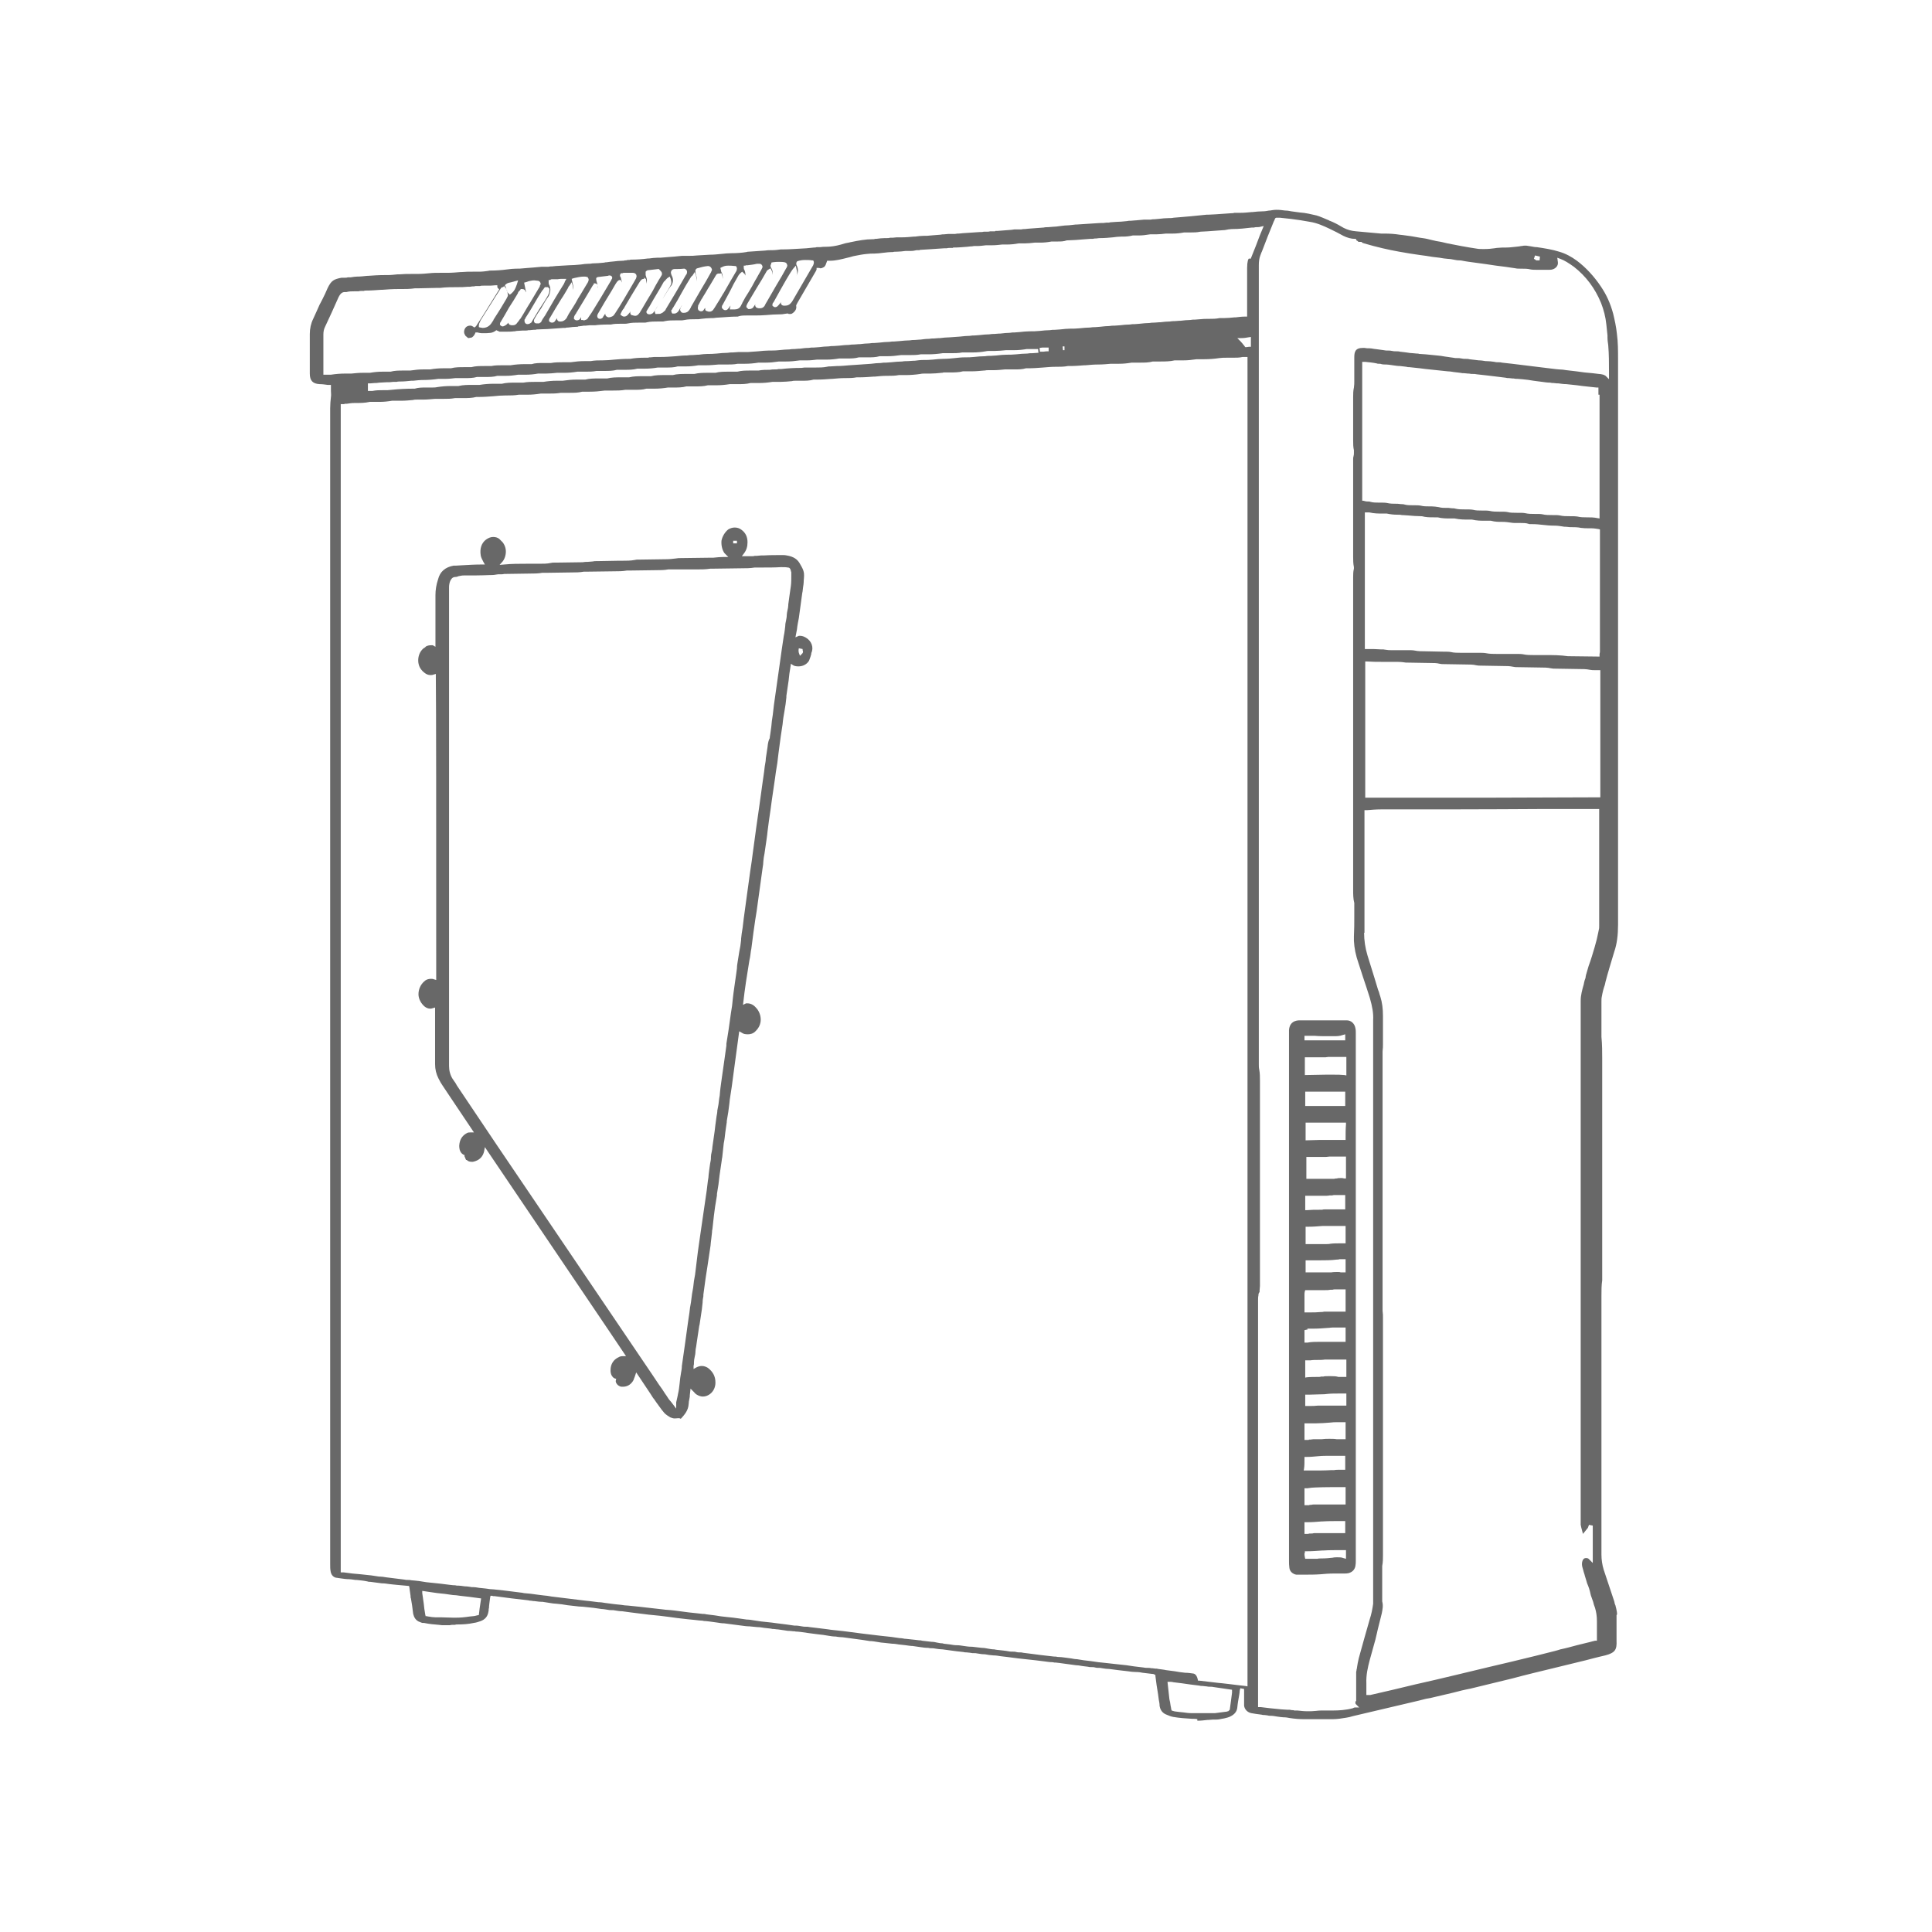 <?xml version="1.0" encoding="UTF-8"?> <!-- Generator: Adobe Illustrator 26.0.3, SVG Export Plug-In . SVG Version: 6.00 Build 0) --> <svg xmlns="http://www.w3.org/2000/svg" xmlns:xlink="http://www.w3.org/1999/xlink" id="Layer_1" x="0px" y="0px" viewBox="0 0 512 512" style="enable-background:new 0 0 512 512;" xml:space="preserve"> <style type="text/css"> .st0{fill:#686868;} </style> <g> <path class="st0" d="M317.3,455.6c-0.4-0.1-0.9-0.1-1.4-0.1c-1.6-0.1-3.3-0.2-5-0.5c-0.6-0.1-1.3-0.4-2-0.7 c-1.1-0.5-1.5-1.5-1.6-2.3c0-0.5-0.1-1-0.2-1.5c-0.1-0.5-0.1-1-0.2-1.5c-0.2-1.1-0.6-3.8-0.7-4.8l0-0.3l-0.2-0.1 c-0.3-0.2-0.5-0.2-0.7-0.2l-2.5-0.3c-0.4-0.1-1.1-0.2-1.8-0.2c-0.7,0-1.5-0.1-2.1-0.2l-2.6-0.3l-2.3-0.3c-0.6,0-1.3-0.1-1.9-0.2 c-0.4-0.1-0.7-0.1-1-0.1c-0.3,0-0.6,0-0.9-0.1c-0.3-0.1-0.7-0.1-1-0.1c-0.3,0-0.6,0-0.9-0.1c-0.6-0.1-1.1-0.1-1.6-0.2 c-0.5-0.1-1.1-0.2-1.6-0.2l-2.2-0.3c-0.8-0.1-1.5-0.2-2.2-0.3c-0.3,0-0.6-0.1-0.9-0.1c-0.3,0-0.5,0-0.8-0.1c-0.7,0-1.4-0.1-2.1-0.2 l-2.4-0.3l-4.6-0.5l-3.1-0.4c-0.6-0.1-1.2-0.1-1.7-0.2c-0.6-0.1-1.2-0.2-1.8-0.2c-0.4,0-1.9-0.2-2.3-0.3c-0.7,0-1.3-0.1-1.9-0.2 c-0.4-0.1-0.7-0.1-1-0.1c-0.3,0-0.6,0-1-0.1c-0.3,0-0.6-0.1-0.9-0.1c-0.3,0-0.6,0-0.9-0.1c-0.6-0.1-1.2-0.1-1.8-0.2 c-0.5-0.1-1-0.1-1.5-0.2l-2.2-0.3c-0.6,0-1.3-0.1-1.9-0.2c-0.4-0.1-0.7-0.1-1-0.1c-0.3,0-0.6,0-0.9-0.1c-0.8,0-1.4-0.1-2.1-0.2 c-0.6-0.1-1.4-0.2-2.1-0.3l-0.2,0c0,0-1.1-0.1-1.6-0.2c-0.6-0.1-1.2-0.1-1.8-0.2c-0.6-0.1-1.2-0.2-1.8-0.2l-1.8-0.2 c-0.4,0-1.9-0.2-2.3-0.3c-0.6-0.1-1.2-0.2-1.8-0.2c-0.6-0.1-1.3-0.2-1.9-0.3c0,0-4.4-0.6-5.2-0.7c-0.4,0-1.5-0.1-1.9-0.2 c-0.7,0-1.3-0.1-1.9-0.2c-1-0.2-2-0.3-2.9-0.4l-2.3-0.3l-2.1-0.3c-0.3,0-0.6-0.1-0.9-0.1c-0.3,0-0.6,0-0.9-0.1l-0.3,0 c-0.3,0-0.6-0.1-1-0.1c-0.3,0-0.6,0-1-0.1l-2.1-0.3l-0.2,0c-0.2,0-0.5-0.1-0.8-0.1c-0.3,0-0.5,0-0.8-0.1c-0.6-0.1-1.2-0.1-1.8-0.2 c-0.6-0.1-1.2-0.2-1.8-0.2l-2.1-0.2c-0.7,0-1.4-0.1-2.1-0.2l-4.6-0.6c-0.6,0-1.2-0.1-1.8-0.2c-0.8-0.1-1.5-0.2-2.2-0.3 c-0.3,0-0.6-0.1-0.9-0.1c-0.3,0-0.5,0-0.8-0.1c-0.1,0-1.5-0.1-2.1-0.2l-2-0.2l-2.6-0.3c-0.7-0.1-1.4-0.2-2.2-0.3l-2.4-0.3l-3-0.3 l-4.8-0.6c-0.6-0.1-2.2-0.3-2.2-0.3c-0.6,0-1.2-0.1-1.8-0.2c-0.4-0.1-0.7-0.1-1.1-0.1c-0.3,0-0.6,0-1-0.1c-0.1,0-1.1-0.2-1.6-0.2 l-2.1-0.3c-1-0.1-1.9-0.2-2.8-0.3c-0.7,0-1.5-0.1-2.3-0.2l-1.8-0.2c-1-0.2-2-0.3-3-0.4c-0.5,0-1.1-0.1-1.7-0.2 c-0.6-0.1-1.2-0.2-1.9-0.3l-0.1,0c-0.7,0-1.4-0.1-2.1-0.2l-0.2,0c-0.2,0-0.5-0.1-0.7-0.1c-0.2,0-0.4,0-0.7-0.1 c-0.9-0.1-4.3-0.5-4.3-0.5l-4.6-0.6c-0.1,0-0.2,0-0.3,0c-0.2,0-0.3-0.1-0.4-0.1h-0.4l-0.1,0.4c-0.1,0.8-0.3,2.2-0.3,2.4 c0,0.1,0,0.2,0,0.3c0,0.2-0.1,0.3-0.1,0.5c0,0.1,0,0.2,0,0.3c0,0.2-0.1,0.3-0.1,0.5c-0.2,1.1-0.9,1.9-2,2.3 c-0.6,0.2-1.1,0.4-1.9,0.5c-1.3,0.3-2.8,0.4-4.3,0.4c-0.2,0-0.4,0-0.7,0.1c-0.2,0-0.4,0-0.5,0c-0.3,0-0.5,0-0.8,0.1 c-0.2,0-0.5,0-0.7,0H118c-0.3,0-0.5,0-0.8,0c-0.3,0-0.6-0.1-0.9-0.1c-1.2-0.1-2.5-0.2-3.9-0.5l-0.1,0h-0.3c-0.1,0-0.4-0.1-0.6-0.2 c-1.3-0.4-1.7-1.4-1.9-2.2l-0.3-2.3l-0.3-1.8c-0.1-0.2-0.1-0.4-0.1-0.7c0-0.2-0.1-0.5-0.1-0.7c0-0.2-0.1-0.5-0.1-0.7 c0-0.3-0.1-0.5-0.1-0.8l-0.1-0.4c0,0-2.3-0.2-3.3-0.3c-0.7-0.1-1.3-0.1-1.9-0.2c-0.7-0.1-1.3-0.2-2-0.2c-0.7-0.1-1.5-0.2-2.3-0.3 c-0.2,0-0.5-0.1-0.8-0.1c-0.2,0-0.5,0-0.7-0.1c-0.9-0.2-1.9-0.3-2.9-0.4l-0.3,0c-0.5-0.1-1.7-0.2-1.7-0.2c-0.7,0-1.4-0.1-2.1-0.2 c-0.2,0-0.5-0.1-0.7-0.1c-0.2,0-0.4-0.1-0.7-0.1c-0.8-0.2-1.3-0.9-1.4-1.8c-0.1-0.5-0.1-1.1-0.1-1.8V108.2c0-1,0.1-2.1,0.2-3 c0.1-0.5,0-1.1,0-1.6c0-0.3,0-0.5,0-0.8v-0.8h-0.7l-0.2,0c-0.7-0.1-1.4-0.2-2.1-0.2c-1.8-0.1-2.6-0.9-2.6-2.8V88.5 c0-1.4,0.3-2.8,0.9-4l1-2.2c0.4-1,0.9-2,1.4-2.9c0.5-1,1-2,1.4-3c1-2.1,1.7-2.4,3.7-2.8c0,0,0,0,0,0c0.1,0,0.2,0,0.4,0 c0.1,0,0.3,0,0.5,0c0.3,0,0.5,0,0.8-0.1c0.2,0,0.5,0,0.7,0c0.7-0.1,1.2-0.2,1.7-0.2c0.9,0,1.8-0.1,2.7-0.2l0.2,0 c1.5-0.1,2.9-0.2,4.4-0.2h0.8c0.9,0,1.7-0.1,2.7-0.2l0.5,0c1.1-0.1,2.1-0.1,3.1-0.1h1.5c1.2,0,2.4-0.1,3.4-0.2 c0.9-0.1,1.8-0.1,2.7-0.1h1.9c1.2,0,2.4-0.1,3.6-0.2l0.2,0c1.1-0.1,2.1-0.1,3.1-0.1h1.6c0.8,0,1.6-0.1,2.3-0.2 c0.3-0.1,0.6-0.1,0.8-0.1c1.3,0,2.8-0.1,4.3-0.3c0.8-0.1,1.6-0.2,2.3-0.2c0.7,0,1.4,0,2.1-0.1c0.4,0,0.8-0.1,1.2-0.1 c0.4,0,0.9-0.1,1.3-0.1c0.4,0,0.7-0.1,1.1-0.1c0.4,0,0.8-0.1,1.1-0.1c0,0,0,0,0.1,0c0.2,0,0.5,0,0.8,0s0.6,0,0.9,0 c0.4-0.1,0.7-0.1,1-0.1c0.3,0,0.7-0.1,1-0.1c0.6,0,1.1-0.1,1.7-0.1c0.6,0,1.2-0.1,1.7-0.1c0,0,0,0,0,0c1,0,2.1-0.1,3.2-0.2 c0.7-0.1,1.4-0.2,2-0.2c0.4,0,0.7,0,1.1-0.1c0,0,0,0,0,0c1,0,2.1-0.1,3.1-0.2c0.3-0.1,0.5-0.1,0.7-0.1c0.2,0,0.5-0.1,0.7-0.1 c0.3,0,0.6-0.1,1-0.1c0.8-0.1,1.7-0.2,2.5-0.2c0.2,0,0.4,0,0.6-0.1c0.1,0,0.2,0,0.2,0c0.1,0,0.3,0,0.5-0.1c0.1,0,0.3,0,0.3,0l0.1,0 l0.1,0c0.2-0.1,0.4-0.1,0.6-0.1c1.3,0,2.8-0.1,4.3-0.3l0.3,0c0.8-0.1,1.5-0.2,2.1-0.2c0.7,0,1.3,0,2.1-0.1c0.4,0,0.8-0.1,1.2-0.1 c0.4,0,0.9-0.1,1.3-0.1c0.3,0,0.7-0.1,1-0.1c0.4,0,0.7-0.1,1.1-0.1c0,0,0,0,0.1,0c0.2,0,0.5,0,0.8,0c0.3,0,0.6,0,0.9,0 c0.7,0,1.3,0,2.1-0.1c0.6,0,1.1-0.1,1.7-0.1c0.6,0,1.2-0.1,1.7-0.1c0,0,0,0,0,0c1,0,2-0.1,3-0.2c0.9-0.1,1.9-0.2,2.8-0.2 c1.3,0,2.7-0.1,3.9-0.3c0.3-0.1,0.4-0.1,0.6-0.1c1.7-0.1,3.1-0.2,4.4-0.3c0.6-0.1,1.2-0.1,1.8-0.1c0.8,0,1.6-0.1,2.3-0.2l0.1,0h0.3 c2.1,0,4.1-0.2,6.4-0.3l1-0.1c0,0,1-0.1,1-0.1c0.2,0,0.5,0,0.7-0.1c0.2,0,0.3,0,0.5,0h0.4c0.6-0.1,1.1-0.1,1.6-0.1 c1.2,0,2.6-0.2,4-0.6c0.3-0.1,0.7-0.2,1-0.3c0.3-0.1,0.6-0.1,1-0.2l0.4-0.1c2.4-0.5,4.2-0.8,5.8-0.8c0.3,0,0.6,0,0.8-0.1 c0.1,0,0.2,0,0.3,0c0.8-0.1,1.6-0.2,2.3-0.2h0.6c0.3,0,0.5,0,0.8-0.1c0.2,0,0.5,0,0.7,0l1-0.1l1.3,0c1.1,0,2.3-0.1,3.3-0.2l0.3,0 c0.8-0.1,1.5-0.2,2.2-0.2c0.7,0,1.3,0,2-0.1c0.4,0,0.8-0.1,1.2-0.1c0.4,0,0.8-0.1,1.3-0.1c0.4-0.1,0.7-0.1,1-0.1 c0.4,0,0.7-0.1,1.1-0.1c0,0,0,0,0.1,0c0.2,0,0.5,0,0.8,0c0.3,0,0.6,0,0.9,0c0.4-0.1,0.7-0.1,1-0.1c0.4,0,0.7-0.1,1-0.1 c0,0,4.5-0.3,4.5-0.3c0.4,0,0.8,0,1.1-0.1c0.3,0,0.6,0,0.9,0c0.3,0,0.5,0,0.8-0.1c0.2,0,0.4,0,0.6,0h0.7l0.1-0.1c0.1,0,0.4,0,0.5,0 c1.3-0.1,2.6-0.2,3.8-0.3l0.7-0.1c0,0,0,0,0.1,0c0.2,0,0.5,0,0.8,0s0.6,0,0.9,0c0.4-0.1,0.7-0.1,1-0.1c0.3,0,0.7-0.1,1-0.1l4-0.3 c0.4-0.1,0.8-0.1,1.2-0.1c0.4,0,0.8-0.1,1.2-0.1c0.6,0,1.3-0.1,2-0.2c0.8-0.1,1.6-0.2,2.3-0.2l1.8-0.2l0.3,0c0,0,4.8-0.3,6.1-0.4 c0.1,0,0.1,0,0.2,0c0.5,0,1,0,1.5-0.1l0.3,0h0.3l0.1,0c0.2-0.1,0.4-0.1,0.5-0.1c0.5,0,0.9-0.1,1.4-0.1c0.8,0,1.8-0.1,2.8-0.2 c0.4-0.1,0.7-0.1,1.1-0.1c0.4,0,0.8-0.1,1.2-0.1l0.1,0c0.3,0,0.7-0.1,1.1-0.1c0.4,0,0.8-0.1,1.1-0.1c0,0,0,0,0.1,0 c0.2,0,0.5,0,0.8,0c0.3,0,0.5,0,0.8,0c0.4-0.1,0.8-0.1,1.1-0.1c0.4,0,0.7-0.1,1.1-0.1c0.9-0.1,1.8-0.2,2.6-0.2c0.4,0,0.9,0,1.3-0.1 c0.4,0,0.8-0.1,1.2-0.1c0.4,0,0.8-0.1,1.2-0.1c0.8-0.1,1.5-0.1,2.3-0.2c0.7-0.1,1.3-0.1,2-0.2l2-0.2l0.4,0l2-0.1 c0,0,4.3-0.3,4.3-0.3c0.2,0,0.5,0,0.7-0.1c0.2,0,0.3,0,0.5,0h1.1c1,0,2-0.1,3-0.2l0.2,0c0.9-0.1,1.9-0.2,2.8-0.2 c0.6,0,1-0.1,1.6-0.2l0.2,0c0.6-0.1,1.2-0.2,1.8-0.2c0.8,0,1.6,0.1,2.3,0.2c0.6,0,1.1,0.1,1.6,0.2c0.8,0.1,1.5,0.2,2.2,0.3 c1.6,0.1,3.2,0.5,4.5,0.8c1,0.3,2.1,0.8,3.3,1.3l0.1,0.1l0.1,0c1,0.4,2,0.9,3,1.5l0.7,0.4c1,0.5,2,0.8,3.3,0.9l6.6,0.6l0.9,0 c1.4,0,2.8,0.1,4,0.3l0.9,0.1c0.7,0.1,1.5,0.2,2.2,0.3c0.8,0.1,1.5,0.3,2.3,0.4l0.7,0.1c0.8,0.1,1.6,0.3,2.4,0.5 c0.8,0.2,1.7,0.4,2.5,0.5c0,0,1.2,0.3,1.7,0.4c2.5,0.5,5.1,1,7.8,1.4c0.5,0.1,1.2,0.1,1.8,0.1c1.2,0,2.2-0.1,2.8-0.2l0.7-0.1 c0.9-0.1,1.7-0.1,2.4-0.1c1.2,0,2.3-0.2,3.5-0.3l0.5-0.1l0.2,0l0.1,0c0.2-0.1,0.5-0.1,0.7-0.1h0.4l1.3,0.2c0.5,0.1,1,0.2,1.5,0.2 c2,0.3,4,0.6,5.9,1.2c1.7,0.5,3.2,1.3,4.7,2.4c2.4,1.8,4.6,4.2,6.4,6.9c1.4,2.1,2.4,4.2,3.2,7.1c0.4,1.7,0.8,3.4,1,5.4l0,0 c0.3,2.2,0.3,4.5,0.3,6.8v149.8c0,2.7-0.3,5.1-1,7.1c-0.9,3-1.7,5.6-2.3,7.9l-0.2,0.9c-0.3,0.8-0.6,1.9-0.8,3.1 c-0.1,0.4-0.1,0.9-0.1,1.3v9.4c0.2,2,0.2,4,0.2,5.9v58.6c-0.2,1.3-0.2,2.7-0.2,4.1v68.6c0,1.3,0.2,2.7,0.6,4l2.8,8.4 c0,0.1,0.1,0.3,0.1,0.5c0.1,0.2,0.1,0.4,0.2,0.5c0.4,1.5,0.5,2.4,0.4,2.5l-0.1,0.1l0,0.2v6.6c0.1,2.3-0.3,3.2-3,3.9 c-1,0.2-2,0.5-2.9,0.7c-0.8,0.2-1.5,0.4-2.3,0.6l-8.2,2c-3.7,0.9-7.5,1.8-11.2,2.8c-3.7,0.9-7.4,1.8-11.1,2.7 c-1.6,0.3-3.2,0.7-4.7,1.1c-1.6,0.4-3.1,0.7-4.7,1.1c-0.8,0.2-1.6,0.4-2.4,0.5c-0.8,0.2-1.6,0.4-2.4,0.6l-17,4 c-0.6,0.2-1.1,0.3-1.7,0.4c-1.2,0.2-2.4,0.4-3.6,0.4h-7.6c-1.2,0-2.5-0.1-3.8-0.3c-0.5-0.1-1-0.2-1.7-0.2c-0.4,0-0.9-0.1-1.7-0.2 c-0.6-0.1-1.1-0.2-1.7-0.2c-0.3,0-0.5,0-0.8-0.1c-0.2,0-0.5-0.1-0.8-0.1c-0.3,0-0.5,0-0.8-0.1c-0.5-0.1-1-0.1-1.5-0.2 c-0.4-0.1-0.8-0.1-1.2-0.2c-1-0.2-1.8-1-1.9-2l0-4.4l-1-0.2c-0.1,0.3-0.2,0.7-0.2,1.1l-0.1,0.7c-0.2,1.1-0.4,2.2-0.5,3.3 c-0.1,1.1-0.8,1.9-1.9,2.4l-0.2,0.1c-0.2,0.1-0.6,0.2-1,0.3l-0.4,0.1c-0.2,0-0.4,0.1-0.6,0.1c-0.5,0.1-0.9,0.2-1.4,0.2 c-0.7,0-1.4,0-2.2,0.1l-0.2,0c-0.9,0.1-1.7,0.2-2.5,0.2H317.3z M309.9,450.3c0.1,0.3,0.3,1.4,0.3,1.6c0,0.2,0.1,0.4,0.1,0.5 c0,0.2,0.1,0.4,0.1,0.6l0.1,0.3l0.3,0.1c0.3,0.1,0.7,0.2,1,0.2l0.8,0.1c0.3,0,0.7,0.1,1,0.1c0.7,0.1,1.4,0.2,2.1,0.2h6.1l0.2,0 c0.7-0.1,1.5-0.2,2.3-0.3c0,0,0.8-0.1,0.8-0.1c0.1,0,0.2-0.1,0.3-0.1h0.1l0.4-0.4l0.3-2.2c0.1-0.7,0.2-1.5,0.3-2.3l0-0.8l-4.8-0.7 c-0.4-0.1-0.7-0.1-1-0.1c-0.3,0-0.6,0-1-0.1l0,0h-0.1c-0.3,0-0.6-0.1-0.9-0.1c-0.3,0-0.6,0-0.9-0.1l-2.4-0.3l-2.1-0.3 c-0.8-0.1-1.6-0.2-2.4-0.3c-0.3-0.1-0.6-0.1-0.9-0.1h-0.6L309.9,450.3z M333.5,343.3c-0.1,0.4-0.1,0.9-0.1,1.2v107.9h0.7l2.5,0.3 l3,0.3l1.6,0.1l0.6,0l0.5,0.1c0.3,0,0.5,0,0.7,0.1c0.2,0,0.4,0,0.6,0l0.2,0c0.9,0.1,1.8,0.2,2.7,0.2c0.7,0,1.5,0,2.3-0.1 c0.7-0.1,1.4-0.1,2.2-0.1h2.4c1.3,0,3.3-0.1,5.1-0.6c0.2-0.1,0.4-0.2,0.5-0.2h1.2l-0.9-0.9c0,0-0.1-0.1-0.1-0.3c0-0.1,0-0.1,0-0.2 c0,0,0-0.1,0-0.1c0,0,0-0.1,0-0.1l0.2-0.1l0-0.2v-7.5c0-0.2,0.1-0.3,0.1-0.5s0-0.3,0.1-0.4l0-0.1V442c0.1-0.8,0.3-1.7,0.5-2.6 c0.9-3.3,1.9-6.8,2.9-10.3c0.4-1.2,0.7-2.6,0.9-4.1l0-1.9V270.3c0.1-1.7-0.2-3.5-0.9-5.9c-0.3-0.9-0.6-1.9-0.9-2.8 c-0.3-0.9-0.6-1.8-0.9-2.7l-1.2-3.7c-0.7-2-1.1-3.9-1.2-5.9l0-1.1c0.1-1.8,0.1-3.6,0.1-5.3v-3.5l0-0.1c-0.3-1.1-0.3-2.3-0.3-3.5 v-82.8c0-0.8,0-1.5,0.2-2.3l0-0.1v-0.3c-0.2-1-0.2-1.8-0.2-2.7v-25.1c0-0.2,0-0.5,0-0.8c0-0.3,0-0.5,0.1-0.8 c0.1-0.3,0.1-0.6,0.1-0.9v-0.6l0-0.1c-0.2-0.8-0.2-1.7-0.2-2.6v-11.5c0-0.8,0-1.6,0.2-2.5c0.1-0.6,0.1-1.2,0.1-1.7v-6.2 c0-1.5,0.2-2.6,2.3-2.6h0.4c0.4,0.1,0.8,0.1,1.1,0.1c0.6,0,1.1,0.1,1.7,0.2l0,0h0.1c0.6,0.1,1.4,0.2,2.2,0.3 c0.4,0.1,0.7,0.1,1.1,0.1c0.4,0,0.7,0,1.1,0.1c0.4,0.1,0.7,0.1,1.1,0.1c0.3,0,0.7,0,1,0.1c0.6,0.1,1.1,0.1,1.7,0.2 c0.6,0.1,1.2,0.2,1.7,0.2l1.1,0.1l0.3,0c0.2,0.1,0.4,0.1,0.5,0.1l1.5,0.1l3,0.3c0.3,0,1.8,0.2,2.2,0.3c0.5,0.1,1,0.1,1.4,0.2 l0.7,0.1c0.4,0.1,0.7,0.1,1.1,0.1c0.4,0,0.7,0,1.1,0.1c0.4,0.1,0.7,0.1,1.1,0.1c0.3,0,0.7,0,1,0.1c0.9,0.1,1.7,0.2,2.5,0.3 c0.6,0,1.2,0.1,1.8,0.2l0.2,0c0.7,0,1.5,0.1,2.2,0.2c0.3,0.1,0.6,0.1,1,0.1c0.3,0,0.6,0,0.9,0.1l2.7,0.3l5.7,0.7c0,0,4,0.5,4.9,0.6 c0.6,0.1,1.9,0.2,1.9,0.2c0.6,0,1.3,0.1,1.9,0.2c0.8,0.1,1.7,0.2,2.6,0.3l2.2,0.3c1.1,0.1,3.3,0.3,3.8,0.4c0.4,0,0.8,0.1,1.2,0.2 c0.2,0.1,0.5,0.2,0.6,0.3l0.9,0.9v-1.9c0-2.3,0-4.7-0.2-7.1c-0.1-0.7-0.2-1.4-0.2-2.1v-0.1l0-0.4c-0.1-1-0.2-2-0.3-2.9 c-0.2-2-0.7-3.9-1.4-5.7c-1.6-3.9-4-7.1-7.2-9.6c-1.4-1-2.5-1.7-3.6-2.1l-0.8-0.3l0.1,0.8c0.1,0.6,0.1,0.9-0.1,1.3 c-0.3,0.6-0.9,0.9-1.3,1c-0.3,0.1-0.7,0.1-0.9,0.1h-3.2c-0.6,0-1.2,0-1.7-0.1c-0.7-0.2-1.6-0.2-2.5-0.2H403c-0.6,0-1,0-1.4-0.1 c-1.8-0.3-3.5-0.5-5.1-0.7l-2.7-0.4c-1.5-0.2-3-0.4-4.4-0.6c-0.5-0.1-0.9-0.1-1.3-0.2c-0.5-0.1-0.9-0.2-1.4-0.2 c-0.5,0-1-0.1-1.5-0.2c-0.5-0.1-1-0.2-1.5-0.2c-0.3,0-1.8-0.2-2.2-0.3c-1.2-0.1-2.4-0.3-3.6-0.5l-1.5-0.2c-0.9-0.1-4.6-0.7-5.6-0.9 c-2.8-0.5-5.9-1.2-9.3-2.2c-0.4-0.1-0.5-0.2-0.5-0.2l-0.2-0.2h-0.5c-0.2,0-0.4,0-0.5-0.2l-0.1-0.1h-0.1l-0.1-0.1l-0.1-0.2l-0.1-0.2 h-0.3c-0.9,0-2-0.3-3-0.8c-1.1-0.6-2.2-1.2-3.7-1.9c-1.5-0.7-3.2-1.5-5.1-1.8c-1.6-0.3-3.5-0.6-5.2-0.8c-1-0.1-1.9-0.2-2.8-0.3 l-1,0l-0.2,0.1c-0.1,0.1-0.2,0.3-0.2,0.4c0,0.1-0.1,0.2-0.2,0.4c-1.1,2.7-2.2,5.4-3.2,8.1l-0.1,0.2l-0.3,0.8 c-0.3,0.8-0.4,1.6-0.4,2.6V282c0,0.4,0,1,0.1,1.4c0.2,1,0.2,2.1,0.2,3.1v53.1c0,0.4,0,0.8,0,1.2c0,0.4-0.1,0.8-0.1,1.2v0.4 C333.5,342.7,333.5,343.1,333.5,343.3z M361.5,247.2c0,2,0.3,4,0.9,6c0.3,0.9,0.6,1.9,0.9,2.9c0.3,1,0.6,2,0.9,2.9l1,3.3 c0.2,0.4,0.3,0.8,0.4,1.2l0.2,0.6c0.5,1.6,0.7,3.2,0.7,5.2v7.2c0,0.7,0,1.4-0.1,2.1l0,68.7l0,0.1c0.1,0.7,0.1,1.2,0.1,1.8v62.8 c0,1,0,2-0.2,3l0,1v8.3l0,0.1c0.3,1.1,0.1,2-0.1,3.1l-0.9,3.6c-0.1,0.5-0.3,1.1-0.4,1.7c-0.1,0.6-0.3,1.1-0.4,1.7l-1.5,5.4 c-0.5,1.9-1,4-0.9,6.2l0,3.1h0.8l0.2,0c3.9-0.9,7.9-1.8,11.9-2.8c7.2-1.6,14.4-3.4,19.9-4.7c3.4-0.8,7.3-1.7,12.1-2.9l1.2-0.3 c3.6-0.9,4.8-1.2,5.3-1.4c1.5-0.3,2.9-0.7,4.4-1.1c1.5-0.4,3-0.7,4.4-1.1c0.2,0,0.3-0.1,0.4-0.1h0.5l0-0.5v-4.7 c0-1.4-0.2-2.5-0.5-3.5c-0.2-0.5-0.4-1.1-0.5-1.6c-0.2-0.6-0.4-1.1-0.6-1.7l-0.1-0.4c-0.2-1-0.5-1.9-0.9-2.8l-0.2-0.7 c-0.1-0.4-0.3-0.9-0.4-1.3c-0.1-0.5-0.3-0.9-0.4-1.4l-0.2-0.7c-0.2-0.6-0.2-1.2-0.1-1.6c0.1-0.4,0.3-1,1-1h0.1c0.1,0,0.5,0,0.8,0.4 l0.9,0.9v-9.9l-1-0.2c-0.1,0.3-0.2,0.5-0.3,0.8l-1.3,1.6l-0.5-1.9v0c0-0.1,0-0.3-0.1-0.4c0-0.1,0-0.2,0-0.3V265.2 c0-1.5,0.4-2.9,0.8-4.3l0.1-0.5c0.1-0.5,0.2-0.8,0.4-1.3l0-0.1v-0.1c0-0.1,0.1-0.3,0.1-0.5l0.7-2.4c0.6-1.6,1.1-3.3,1.6-5l0.3-1.1 c0.3-1,0.5-2.1,0.7-3l0.1-0.5c0.1-0.3,0.1-0.7,0.1-1.1v-30.9h-15.5c-14.1,0.1-28.5,0.1-42.4,0.1c-1.2,0-2.4,0.1-3.6,0.2l-0.7,0 V247.2z M178.7,426.8c0,0,3.1,0.4,3.8,0.5l2.8,0.3c0.3,0,0.6,0.1,0.9,0.1c0.3,0,0.6,0,0.9,0.1l2.4,0.3c1,0.2,2,0.3,2.9,0.4l1.9,0.2 l1.5,0.2l2.1,0.3c0.6,0,1.2,0.1,1.8,0.2l2,0.3l2.8,0.3l1.5,0.2l2.4,0.3l2.1,0.3l0.3,0c0.6,0,1.1,0.1,1.7,0.2 c0.4,0.1,0.7,0.1,1.1,0.1c0.3,0,0.6,0,1,0.1l2.5,0.3l2.4,0.3c0.4,0.1,2.5,0.3,2.5,0.3l1.8,0.2l4.6,0.6l5,0.6l2.8,0.3l2.1,0.3 c0.5,0,1,0.1,1.5,0.2l0.2,0c1,0.1,1.9,0.2,2.8,0.3c0.2,0,0.5,0.1,0.8,0.1c0.3,0,0.5,0,0.7,0.1l2.6,0.3c0.5,0,1,0.1,1.4,0.2 c0.5,0.1,1,0.2,1.5,0.2l0.3,0.1c0.6,0.1,1.2,0.1,1.7,0.2c0.6,0.1,1.1,0.2,1.7,0.2c0.7,0,1.3,0.1,1.9,0.2c0.7,0.1,1.3,0.2,2,0.2 l0.2,0l2.6,0.3c0.6,0,1.1,0.1,1.6,0.2c0.6,0.1,1.1,0.2,1.7,0.2c0.3,0.1,1.3,0.2,1.4,0.2c0,0,1.9,0.2,2.3,0.3 c0.4,0.1,0.7,0.1,1.1,0.1c0.3,0,0.7,0,1,0.1c0.3,0.1,0.6,0.1,0.9,0.1c0.3,0,0.6,0,0.9,0.1l2.4,0.3l2.3,0.3l2.6,0.3 c0.3,0,0.6,0.1,0.9,0.1c0.3,0,0.6,0,0.9,0.1c0.7,0,1.5,0.1,2.2,0.2c0.5,0.1,1,0.1,1.5,0.2c0.5,0.1,1,0.2,1.5,0.2 c1.2,0.2,2.4,0.4,3.6,0.5c0.7,0.1,1.4,0.2,2.1,0.3c0.6,0.1,1.3,0.1,1.9,0.2l2.7,0.3l2.8,0.3l2,0.3c0.9,0.1,1.7,0.2,2.5,0.3 c0.4,0.1,0.7,0.1,1.1,0.1c0.3,0,0.7,0,1,0.1l0.3,0c0.2,0,0.5,0.1,0.8,0.1c0.3,0,0.5,0,0.8,0.1c0,0,1.7,0.2,2,0.3l2.3,0.3 c1,0.2,1.9,0.3,2.8,0.4c0.7,0,1.4,0.1,2.1,0.2c0.1,0,0.9,0.1,1.2,1.5l0.1,0.4l0.4,0c1,0.1,5.1,0.6,5.1,0.6c0,0,1.3,0.1,2.8,0.3 c1.5,0.2,3.3,0.4,4.2,0.5l0.6,0.1V94.6h-1.2l-0.1,0c-0.8,0.2-1.7,0.2-2.6,0.2h-1.6c-0.7,0-1.3,0-2,0.1c-1.3,0.2-2.7,0.3-4,0.3h-2 c-1.3,0.2-2.4,0.3-3.4,0.3h-2.3l-0.1,0c-1.3,0.3-2.6,0.3-3.9,0.3h-1.8l-0.1,0c-1.1,0.3-2.2,0.3-3.3,0.3h-2.3 c-1.2,0.2-2.2,0.3-3.3,0.3h-2.2c-1.1,0.1-2.2,0.2-3.4,0.2c-1.1,0-2.2,0.1-3.3,0.2l-0.3,0c-1.3,0.1-2.5,0.2-3.8,0.2h-0.6 c-1,0.2-2,0.2-2.9,0.2h-0.2c-1.2,0-2.4,0.1-3.5,0.2c-1.3,0.1-2.6,0.2-4,0.2H272l-0.1,0c-1,0.3-2.1,0.3-3.1,0.3h-2.5 c-1,0.1-2,0.2-3,0.2h-1.3c-0.4,0-0.7,0-1.1,0.1l-0.2,0c-1.1,0.1-2.1,0.2-3.1,0.2h-2.3l-0.1,0c-1.1,0.3-2.3,0.3-3.4,0.3h-1.5 c-0.2,0-0.4,0-0.6,0.1c-0.1,0-0.2,0-0.2,0c-1,0.1-2,0.2-2.9,0.2h-1.5c-0.3,0-0.8,0-1.2,0.1c-1.3,0.2-2.7,0.3-3.9,0.3h-1.8 c-1,0.2-2,0.2-3,0.2h-0.3c-1,0-2,0.1-3,0.2l-0.3,0c-1.3,0.1-2.6,0.2-4,0.2h-0.6c-1,0.2-2,0.2-2.9,0.2h-0.2c-1.1,0-2.2,0.1-3.3,0.2 l-0.2,0c-1.3,0.1-2.6,0.2-4,0.2h-0.6l-0.2,0c-1,0.3-2.1,0.3-3.1,0.3h-1.6c-0.4,0-0.7,0-1,0.1c-1,0.1-2.1,0.2-3.1,0.2h-2.1 c-1.2,0.2-2.4,0.3-3.5,0.3h-2.2l-0.1,0c-1.1,0.3-2.3,0.3-3.4,0.3h-2.1c-1.2,0.2-2.4,0.3-3.5,0.3h-2.2l-0.1,0 c-1.1,0.3-2.3,0.3-3.4,0.3h-2.2l-0.1,0c-1.1,0.3-2.3,0.3-3.4,0.3H177c-1.2,0.2-2.4,0.3-3.5,0.3h-2.1l-0.1,0c-1,0.3-2.1,0.3-3.1,0.3 h-2.5c-1.1,0.2-2.2,0.2-3.2,0.2h-2.2c-1.5,0.2-2.7,0.3-4,0.3h-1.9l-0.1,0c-1.1,0.3-2.2,0.3-3.2,0.3h-2.5c-1.1,0.2-2.2,0.2-3.2,0.2 h-2.1c-1.2,0.2-2.4,0.3-3.5,0.3h-2.3c-1.1,0.2-2.2,0.2-3.2,0.2h-0.3c-1.1,0-2.3,0.1-3.2,0.2c-1.3,0.1-2.6,0.2-4,0.2h-0.5l-0.1,0 c-1.1,0.3-2.3,0.3-3.4,0.3h-2.2c-1.1,0.2-2,0.2-3,0.2h-2.3c-1.1,0.1-2.2,0.2-3.3,0.2h-1.5c-0.4,0-0.7,0-1,0.1 c-1,0.1-2.1,0.2-3.2,0.2h-2.4c-1.2,0.2-2.2,0.3-3.3,0.3h-2.5l-0.1,0c-1.3,0.3-2.6,0.3-4.1,0.3c-0.7,0-1.3,0.1-2,0.2 c0,0-0.3,0-0.3,0c-0.1,0-0.3,0-0.4,0.1c-0.1,0-0.2,0-0.4,0h-0.5v309.6h0.8l2.3,0.3l2.2,0.2l2.8,0.3c0.7,0.1,1.4,0.2,2,0.3l0.1,0 c0.4,0,1.4,0.1,1.8,0.2l4.8,0.6c0.4,0.1,0.7,0.1,1,0.1c0.3,0,0.6,0,1,0.1c0,0,1.4,0.1,2,0.2c0.7,0.1,1.3,0.2,1.9,0.3 c0.6,0.1,1.2,0.1,1.9,0.2l1.9,0.2l2.4,0.3c0.3,0,0.6,0.1,0.9,0.1c0.3,0,0.6,0,0.9,0.1c0.8,0,1.6,0.1,2.2,0.2c0.6,0,1.2,0.1,1.8,0.2 l0.2,0c0.7,0,1.2,0.1,1.8,0.2c0.7,0.1,1.3,0.1,1.9,0.2c0.6,0.1,1.3,0.2,1.9,0.2l2.8,0.3l4.8,0.6l0.5,0.1c1.2,0.1,2.3,0.2,3.5,0.4 l1.6,0.2c0.3,0,1.8,0.2,2.2,0.3l9,1.1c0.7,0.1,1.3,0.1,1.8,0.2c0.5,0.1,1,0.1,1.6,0.2c0.6,0,1.2,0.1,1.8,0.2l2.3,0.3 c0.6,0.1,1.2,0.1,1.9,0.2c0.6,0.1,1.3,0.2,1.9,0.2l2.9,0.3l5.3,0.6c0.6,0.1,1.2,0.1,1.7,0.2C177.5,426.7,178.1,426.7,178.7,426.8z M111.9,422.2c0,0.2,0.3,1.8,0.4,2.8c0.1,0.9,0.2,1.9,0.4,2.9l0.1,0.4h0.4c0.1,0.1,0.3,0.1,0.4,0.1c0.5,0.1,1.2,0.2,1.7,0.2h1.4 l3.4,0.1h0.7c1.2,0,2.3-0.1,3.6-0.3c0,0,1-0.1,1-0.1c0.3,0,0.6-0.1,1-0.2l0.5-0.1l0.2-1.7l0.4-2.7l-3-0.4l-2.6-0.3 c-0.7-0.1-1.3-0.2-1.9-0.2c-0.7-0.1-1.4-0.2-2.1-0.3c-1.3-0.1-2.7-0.3-4-0.5l-2-0.3V422.2z M361.8,211.4h31.1l29.7-0.1h1.5v-33.7 h-1.5c-0.4,0-0.8,0-1.3-0.1c-0.9-0.2-1.9-0.2-2.9-0.2l-6.2-0.1c-0.4,0-0.8,0-1.2-0.1c-0.9-0.2-1.9-0.2-2.8-0.2l-6.1-0.1 c-0.4,0-0.7,0-1.1-0.1c-0.9-0.2-1.8-0.2-2.8-0.2l-5.8-0.1c-0.4,0-0.8,0-1.2-0.1c-0.8-0.2-1.7-0.2-2.5-0.2l-6-0.1 c-0.4,0-0.8,0-1.2-0.1c-0.7-0.2-1.6-0.2-2.5-0.2l-5.9-0.1c-0.4,0-0.8,0-1.2-0.1c-0.8-0.1-1.6-0.1-2.4-0.1h-3.1 c-1.3,0-2.7,0-4.1-0.1l-0.5,0V211.4z M377.8,172.6c0,0,3.9,0.1,4.8,0.1h0.4c0.5,0,1,0,1.5,0.1c0.8,0.2,1.8,0.2,2.7,0.2h4.8 c0.6,0,1.2,0,1.8,0.1c0.9,0.2,2,0.2,3,0.2h5.2c0.6,0,1.2,0,1.7,0.1c0.9,0.2,1.9,0.2,2.8,0.2h3c1.9,0,4,0,6,0.3l8.4,0.1v-0.7 l0.1-0.5v-32.5l-0.4-0.1c-0.6-0.1-1.3-0.2-2-0.2H421c-0.6,0-1.3,0-2-0.1c-0.9-0.2-1.8-0.2-2.7-0.2H416c-0.3,0-0.6-0.1-1-0.1 c-0.3,0-0.6,0-1-0.1c-0.6-0.1-1.3-0.2-2.1-0.2c-1.1,0-2.1-0.1-3-0.2c-0.9-0.1-1.8-0.2-2.8-0.2h-0.5c-0.3,0-0.4,0-0.6-0.1 c-0.6-0.2-1.3-0.2-2-0.2h-0.9c-0.6,0-1.2,0-1.7-0.1c-0.7-0.1-1.4-0.2-2.3-0.2H398c-0.9,0-1.8,0-2.9-0.3l-0.1,0h-1.4 c-1.1,0-2.2,0-3.5-0.3l-0.1,0h-0.6c-1.3,0-2.5,0-3.9-0.3l-0.1,0h-1c-1.1,0-2.2,0-3.4-0.3l-0.1,0H380c-1.1,0-2.1,0-3.2-0.3l-0.1,0 h-0.1c-1.1,0-2.3-0.1-3.4-0.2c-0.5,0-1-0.1-1.5-0.1l-0.2,0c-0.4-0.1-0.9-0.1-1.3-0.1c-0.9,0-1.7-0.1-2.7-0.3l0,0h-1 c-1.2,0-2.3,0-3.6-0.3l-0.1,0h-1.1V172h0.8c1.2,0,2.3,0,3.5,0.1c0.2,0,0.4,0,0.6,0c0.2,0,0.4,0.1,0.7,0.1c0.5,0.1,0.9,0.1,1.3,0.1 h4.6c0.5,0,1.2,0,1.7,0.1C375.8,172.6,376.8,172.6,377.8,172.6L377.8,172.6z M361.3,132.7l0.4,0.1c0.3,0.1,0.5,0.1,0.8,0.1 c0.2,0,0.5,0,0.7,0.1c0.7,0.2,1.5,0.2,2.2,0.2h0.4c0.6,0,1.3,0,1.8,0.1c0.8,0.2,1.7,0.2,2.5,0.2h0.3c0.2,0,0.6,0.1,0.9,0.1 c0.3,0,0.6,0,0.9,0.1c0.7,0.2,1.5,0.2,2.3,0.2h0.3c0.6,0,1.2,0,1.7,0.1c0.7,0.2,1.6,0.2,2.4,0.2h0.5c0.6,0,1.3,0.1,1.9,0.2 c0.7,0.2,1.4,0.2,2.2,0.2h0.4c0.2,0,0.6,0.1,0.9,0.1c0.3,0,0.6,0,0.9,0.1c0.8,0.2,1.7,0.2,2.5,0.2h0.4c0.6,0,1.2,0,1.8,0.1 c0.7,0.2,1.5,0.2,2.3,0.2h0.4c0.6,0,1.2,0,1.7,0.1c0.8,0.2,1.7,0.2,2.6,0.2h0.4c0.6,0,1.2,0,1.7,0.1c0.7,0.2,1.6,0.2,2.5,0.2h0.5 c0.6,0,1.2,0,1.7,0.1c0.8,0.2,1.7,0.2,2.5,0.2h0.5c0.5,0,1.1,0,1.6,0.1c0.8,0.2,1.7,0.2,2.6,0.2h0.4c0.5,0,1.1,0,1.6,0.1 c0.8,0.2,1.7,0.2,2.6,0.2h0.2c0.6,0,1.3,0,1.9,0.1c0.8,0.2,1.6,0.2,2.3,0.2c1,0,2,0,2.9,0.2l0.6,0.1v-32.8h-0.3v-1.9l-0.5,0 c-1-0.1-3.7-0.4-3.7-0.4l-1.5-0.2l-2.8-0.3c-0.7,0-1.4-0.1-2.1-0.2l-0.3,0h-0.1c-0.3,0-0.6-0.1-0.9-0.1c-0.3,0-0.6,0-0.9-0.1 c-0.7,0-1.4-0.1-2.1-0.2l-2.3-0.3c-1-0.2-2-0.3-3-0.4c-0.4,0-0.8-0.1-1.2-0.1c-0.4,0-0.7,0-1.1-0.1l-0.3,0c-0.2,0-0.5-0.1-0.9-0.1 c-0.3,0-0.6,0-0.9-0.1l-2.4-0.3l-2.5-0.3c-1-0.1-1.8-0.2-2.7-0.3c-0.4-0.1-0.7-0.1-1.1-0.1c-0.3,0-0.6,0-1-0.1l-0.3,0 c-0.3,0-0.6-0.1-1-0.1c-0.3,0-0.6,0-1-0.1c-0.6-0.1-1.1-0.1-1.7-0.2c-0.6-0.1-1.2-0.2-1.7-0.2l-5.7-0.6l-1.6-0.2l-2.8-0.3 c-0.3,0-0.5,0-0.8-0.1c-0.3,0-0.5-0.1-0.8-0.1c-0.3,0-0.6-0.1-0.9-0.1c-0.6,0-1.2-0.1-1.9-0.2c-0.7-0.1-1.3-0.2-1.7-0.2 c-0.5,0-0.9,0-1.3-0.1c-0.2-0.1-0.5-0.1-0.7-0.1c-0.2,0-0.4,0-0.6-0.1c-0.9-0.2-2-0.3-3-0.4l-0.8,0V132.7z M98.1,103.6h0.6 c1-0.2,1.9-0.2,2.8-0.2h1.2l1.1-0.1c1.9-0.2,3.9-0.3,5.9-0.3h0.1l0.1,0c1-0.3,1.9-0.3,2.9-0.3h1.5c0.5,0,1.1,0,1.5-0.1 c1.2-0.2,2.5-0.3,3.7-0.3h1.9l0.1,0c1.2-0.3,2.5-0.3,3.7-0.3h1.9c1.2-0.2,2.5-0.3,3.7-0.3h2.1l0.1,0c1.2-0.3,2.5-0.3,3.7-0.3h2 c1.1-0.2,2.2-0.2,3.2-0.2h2.1c1.2-0.2,2.4-0.3,3.5-0.3h1.6c1.4-0.2,2.5-0.3,3.6-0.3h2.3l0.1,0c1.1-0.3,2.3-0.3,3.5-0.3h2.2l0.1,0 c1.2-0.3,2.4-0.3,3.6-0.3h2.1l0.1,0c1.2-0.3,2.4-0.3,3.6-0.3h2.1l0.1,0c1.2-0.3,2.4-0.3,3.6-0.3h2.1l0.1,0c1.1-0.3,2.4-0.3,3.6-0.3 h2l0.1,0c1.2-0.3,2.4-0.3,3.6-0.3h1.9l0.1,0c1.1-0.3,2.3-0.3,3.4-0.3h2.3l0.1,0c1.1-0.3,2.3-0.3,3.4-0.3h2.2c1-0.2,2-0.2,3-0.2 c0.5-0.1,0.9-0.1,1.3-0.1c0.3,0,0.7,0,1-0.1c0.3,0,0.5,0,0.7,0c1.8-0.2,3.4-0.3,5.2-0.3h0.2l0.8-0.1c0,0,0,0,0.1,0 c0.2,0,0.5,0,0.8,0c0.3,0,0.5,0,0.8,0h1.2c1,0,2.1,0,3-0.2c0.4-0.1,0.6-0.1,0.8-0.1h0.2c0.6,0,1.1-0.1,1.7-0.1 c1.1,0,2.2-0.1,3.3-0.2c0.5,0,1-0.1,1.5-0.1c0.5,0,1-0.1,1.5-0.1c0.4,0,0.9-0.1,1.4-0.1c0.5,0,1-0.1,1.4-0.1 c0.8-0.1,1.7-0.2,2.5-0.2c0.5-0.1,0.9-0.1,1.4-0.1c0.5,0,0.9-0.1,1.4-0.1c1-0.1,2-0.2,2.9-0.2c0.5-0.1,1-0.1,1.5-0.1 c0.5,0,1-0.1,1.5-0.1l0.3,0c0.8-0.1,1.5-0.2,2.3-0.2c0.8,0,1.6,0,2.5-0.1c0.9-0.1,1.9-0.2,2.8-0.2c1,0,2.1-0.1,3-0.2 c0.9-0.1,1.8-0.2,2.7-0.2c0.8,0,1.6,0,2.4-0.1c0.9-0.1,2-0.2,3-0.2c0.5-0.1,1-0.1,1.5-0.1c0.5,0,1-0.1,1.5-0.1 c0.9-0.1,1.8-0.2,2.6-0.2c0.8,0,1.7,0,2.6-0.1c1-0.1,2-0.2,2.9-0.2c0.5-0.1,1-0.1,1.4-0.1c0.5,0,1-0.1,1.4-0.1l0.2,0l-0.1-1 c-0.3,0-0.6,0-0.9,0h-2.1c-1.2,0.2-2.2,0.3-3.3,0.3h-2.2c-1,0.1-2,0.2-2.9,0.2h-1.2c-0.4,0-0.9,0-1.3,0.1c-1.1,0.2-2.3,0.3-3.3,0.3 H255c-1,0.2-2,0.2-3,0.2h-2.2c-1.3,0.2-2.6,0.3-3.8,0.3h-2c-1,0.2-2,0.2-2.9,0.2h-2.3c-1.4,0.2-2.5,0.3-3.7,0.3h-1.9l-0.1,0 c-1,0.3-2.1,0.3-3.1,0.3h-2.3l-0.1,0c-1,0.3-2.1,0.3-3.1,0.3h-2.1c-1.2,0.2-2.2,0.3-3.3,0.3h-2.1l-0.5,0c-0.9,0.1-1.6,0.2-2.5,0.2 H212c-1.4,0.2-2.5,0.3-3.7,0.3h-1.9c-1.3,0.2-2.4,0.3-3.4,0.3h-2c-1.2,0.2-2.4,0.3-3.5,0.3h-2c-1,0.2-2,0.2-2.9,0.2h-2.2 c-1.1,0.1-2.2,0.2-3.3,0.2h-2c-1.2,0.2-2.2,0.3-3.3,0.3h-2.1l-0.1,0c-1,0.3-2.1,0.3-3.2,0.3h-2.1c-1.1,0.2-2.3,0.3-3.4,0.3h-1.9 l-0.1,0c-1.1,0.3-2.2,0.3-3.3,0.3h-2l-0.1,0c-1.1,0.3-2.2,0.3-3.3,0.3h-2.1c-1,0.2-2,0.2-2.9,0.2h-2.2c-1.2,0.2-2.4,0.3-3.5,0.3 h-1.9c-1,0.1-2,0.2-2.9,0.2h-2.1c-1.1,0.2-2.2,0.3-3.2,0.3h-2.1c-1.2,0.2-2.2,0.3-3.3,0.3h-2.1l-0.1,0c-1,0.3-2.1,0.3-3.2,0.3h-2.1 l-0.1,0c-1,0.3-2.1,0.3-3.2,0.3h-2.2l-0.3,0c-0.9,0.1-1.7,0.2-2.5,0.2h-2c-1.4,0.2-2.7,0.3-3.9,0.3c-1,0-1.9,0.1-2.8,0.2l-0.5,0 c-1,0.1-1.9,0.2-2.8,0.2c-0.4,0-0.8,0-1.1,0.1c-0.3,0-0.6,0-0.9,0c-0.6,0.1-1.2,0.1-1.8,0.1c-0.6,0-1.2,0.1-1.8,0.1l-0.1,0 c-0.5,0.1-0.8,0.1-1.2,0.1c-0.4,0-0.8,0.1-1.2,0.1l-0.6,0V103.6z M91.4,77.4c-0.6,0-1.1,0.2-1.7,1.4c-1.2,2.7-2.4,5.4-3.6,7.9 c-0.3,0.6-0.4,1.3-0.4,2v10.6h2c1.3-0.2,2.6-0.3,3.8-0.3h1.6c1-0.1,2-0.2,3-0.2H98c1.2-0.2,2.2-0.3,3.3-0.3h2.1l0.1,0 c1.1-0.3,2.2-0.3,3.3-0.3h1.9c1.3-0.2,2.4-0.3,3.4-0.3h1.9c1.1-0.2,2.3-0.3,3.4-0.3h2l0.1,0c1.1-0.3,2.3-0.3,3.4-0.3h1.9l0.1,0 c1.1-0.3,2.3-0.3,3.4-0.3h1.9c1-0.2,2-0.2,3-0.2h2.1c1.2-0.2,2.5-0.3,3.7-0.3h1.8l0.1,0c0.9-0.3,2-0.3,3-0.3h2.1 c1.1-0.2,2.2-0.2,3.2-0.2h2c1.4-0.2,2.5-0.3,3.7-0.3h1.6c1.1-0.2,2.1-0.2,3.1-0.2h0.1c1,0,2.2-0.1,3.1-0.2c1.2-0.1,2.5-0.2,3.8-0.2 h0.4c1.1-0.2,2.4-0.3,3.6-0.3h1c0.1,0,0.3,0,0.4-0.1c0.1,0,0.3,0,0.4,0c0,0,1-0.1,1-0.1c0.1,0,0.3,0,0.4,0c0.1,0,0.3,0,0.5,0h0.8 c1.3,0,2.7-0.1,4-0.2c1-0.1,2-0.2,3-0.2c0.5-0.1,1-0.1,1.4-0.1c0.5,0,1-0.1,1.4-0.1l0.3,0c0.8-0.1,1.5-0.2,2.2-0.2 c0.8,0,1.6,0,2.5-0.1c1-0.1,2-0.2,2.9-0.2c0.5-0.1,1-0.1,1.4-0.1c0.5,0,1-0.1,1.4-0.1c0,0,0,0,0.1,0c0.3,0,0.8,0,1.2,0 c0.4,0,0.8,0,1.2,0c0.5,0,1-0.1,1.4-0.1c0.5,0,1-0.1,1.4-0.1c1-0.1,2-0.2,2.8-0.2c0.9,0,1.8,0,2.7-0.1c1-0.1,2-0.2,2.8-0.2 c0.5-0.1,0.9-0.1,1.3-0.1c0.4,0,0.9-0.1,1.3-0.1l0.2,0c0.8-0.1,1.5-0.2,2.3-0.2c0.5-0.1,0.9-0.1,1.4-0.1c0.5,0,0.9-0.1,1.4-0.1 c0.8-0.1,1.7-0.2,2.5-0.2c0.5-0.1,0.9-0.1,1.4-0.1c0.5,0,0.9-0.1,1.4-0.1c0.9-0.1,1.8-0.2,2.6-0.2c0.5-0.1,0.9-0.1,1.3-0.1 c0.5,0,0.9-0.1,1.3-0.1l0.3,0c0.9-0.1,1.7-0.2,2.5-0.2c0.5-0.1,0.9-0.1,1.3-0.1c0.5,0,0.9-0.1,1.3-0.1c0.9-0.1,1.9-0.2,2.7-0.2 c0.5-0.1,0.9-0.1,1.3-0.1c0.4,0,0.9-0.1,1.3-0.1c1-0.1,2-0.2,2.8-0.2c0.5-0.1,0.9-0.1,1.3-0.1c0.5,0,0.9-0.1,1.3-0.1l0.2,0 c0.8-0.1,1.5-0.2,2.3-0.2c0.5-0.1,0.9-0.1,1.3-0.1c0.4,0,0.9-0.1,1.3-0.1l0.3,0c0.9-0.1,1.7-0.2,2.5-0.2c0.5,0,1-0.1,1.4-0.1 c0.5,0,0.9-0.1,1.4-0.1c0.9-0.1,1.8-0.2,2.6-0.2c0.5-0.1,0.9-0.1,1.3-0.1c0.4,0,0.9-0.1,1.3-0.1c0.9-0.1,1.8-0.2,2.6-0.2 c0.5-0.1,0.9-0.1,1.3-0.1c0.4,0,0.9-0.1,1.3-0.1l0.3,0c0.9-0.1,1.7-0.2,2.5-0.2c0.5-0.1,0.9-0.1,1.3-0.1c0.4,0,0.9-0.1,1.3-0.1 c0.9-0.1,1.9-0.2,2.7-0.2c0.9,0,1.7,0,2.6-0.1c0.9-0.1,1.9-0.2,2.7-0.2c0.5-0.1,0.9-0.1,1.4-0.1c0.5,0,0.9-0.1,1.4-0.1 c0.9-0.1,1.8-0.2,2.6-0.2c0.8,0,1.6,0,2.5-0.1c1-0.1,2-0.2,2.8-0.2c0.5-0.1,0.9-0.1,1.3-0.1c0.4,0,0.9-0.1,1.3-0.1 c0.9-0.1,1.8-0.2,2.5-0.2c0.5-0.1,0.9-0.1,1.4-0.1c0.5,0,0.9-0.1,1.4-0.1c0.9-0.1,1.8-0.2,2.6-0.2c0.5-0.1,0.9-0.1,1.3-0.1 c0.5,0,0.9-0.1,1.3-0.1c0.9-0.1,1.8-0.2,2.6-0.2c0.5-0.1,0.9-0.1,1.3-0.1c0.5,0,0.9-0.1,1.3-0.1l0.3,0c0.9-0.1,1.7-0.2,2.5-0.2 c0.5-0.1,0.9-0.1,1.3-0.1c0.5,0,0.9-0.1,1.3-0.1l0.3,0c0.9-0.1,1.7-0.2,2.5-0.2c0.5-0.1,0.9-0.1,1.3-0.1c0.4,0,0.9-0.1,1.3-0.1 c0.8-0.1,1.5-0.1,2.3-0.1c1,0,1.9,0,2.9-0.2h1.1c0.9,0,1.9-0.1,2.9-0.2l0.3,0c0.8-0.1,1.6-0.2,2.5-0.2h0.5V71.1 c0-1.8,0.3-2.5,0.5-2.6l0.4,0.1l0.2-0.4c0.4-1,0.8-2,1.2-3c0.4-1,0.7-1.9,1.1-2.9l1-2.4l-0.9,0.2c-0.3,0.1-0.7,0.1-1,0.1 c-0.2,0-0.4,0-0.7,0.1c-0.2,0-0.4,0-0.5,0c-1.7,0.2-3.4,0.4-5.2,0.4h-0.2l-0.9,0.1c-0.5,0.1-0.9,0.2-1.4,0.2l-4.1,0.3l-1.9,0.1 c-0.9,0.2-1.7,0.2-2.5,0.2h-1.8c-1.1,0.2-2,0.3-3,0.3H309c-0.9,0.1-1.8,0.2-2.6,0.2h-1.6c-1.2,0.2-2.1,0.3-3.1,0.3h-1.4l-0.1,0 c-0.8,0.2-1.7,0.3-2.5,0.3h-0.5c-0.7,0-1.6,0.1-2.3,0.2c-1,0.1-2.2,0.2-3.3,0.2h-0.3l-0.8,0.1c0,0,0,0-0.1,0c-0.2,0-0.5,0-0.8,0.1 c-0.3,0-0.5,0-0.7,0l-3.9,0.3l-2.2,0.1l-0.1,0c-0.8,0.3-1.6,0.3-2.3,0.3h-1.7c-1.1,0.2-2,0.3-3,0.3h-1.5c-0.9,0.1-1.8,0.2-2.6,0.2 h-1.6c-1.2,0.2-2.1,0.3-3.1,0.3h-1.3c-0.9,0.1-1.8,0.2-2.7,0.2h-1.6c-0.9,0.1-1.6,0.2-2.4,0.2h-0.8c-0.4,0.1-0.7,0.1-0.9,0.1 c-0.3,0-0.6,0.1-0.9,0.1c-1.2,0.1-2.4,0.2-3.6,0.2h-0.1l-0.1,0.1c-0.1,0-0.1,0-0.2,0h-0.5c-0.3,0-0.6,0-0.9,0.1c-0.2,0-0.5,0-0.7,0 c-1.2,0.1-6.1,0.4-6.1,0.4l-0.3,0l-0.1,0.1l-0.5,0l-0.3,0c-0.5,0.1-0.9,0.2-1.4,0.2H240c-0.8,0.1-1.6,0.2-2.3,0.2 c-0.4,0-0.8,0-1.1,0.1c0,0,0,0,0,0c-0.9,0-1.8,0.1-2.6,0.2c-0.8,0.1-1.6,0.2-2.3,0.2c-0.7,0-1.3,0-2,0.1c-1.1,0.1-2.1,0.3-3.1,0.5 l-0.5,0.1c-0.7,0.2-1,0.3-1.5,0.4c-1.6,0.4-3.1,0.8-4.7,0.8h-0.7l-0.1,0.3c-0.1,0.3-0.2,0.5-0.3,0.8c-0.2,0.4-0.4,0.6-0.7,0.7 c-0.3,0.2-0.6,0.2-0.8,0.2c-0.1-0.1-0.3-0.1-0.4-0.1h-0.5v0.5c0,0,0,0,0,0c0,0,0,0-0.1,0.1l0,0l0,0.1l-5,8.6l-0.3,0.6l0,0.2 c0.1,0.5,0,1.3-1.1,2c-0.2,0.1-0.3,0.1-0.4,0.1c-0.3,0-0.4,0-0.5,0l-0.1-0.1h-0.4l-0.7,0.1c-0.4,0.1-0.7,0.1-1.1,0.1 c-1.2,0-2.5,0.1-3.7,0.2c-1.1,0.1-2.1,0.1-3.1,0.1H198c-0.8,0-1.5,0-2.2,0.2c-0.2,0.1-0.3,0.1-0.3,0.1c-1.4,0-2.8,0.1-4.1,0.2 l-1.6,0.1c-0.5,0.1-0.9,0.1-1.4,0.1c-0.8,0-1.7,0.1-2.6,0.2c-0.4,0.1-0.8,0.1-1.1,0.1h-0.4c-0.9,0-2,0-2.9,0.2 c-0.4,0.1-0.7,0.1-1.1,0.1h-1.2c-1,0-2,0-2.9,0.2c-0.3,0.1-0.5,0.1-0.7,0.1h-1.1c-1,0-2,0-2.9,0.2c-0.3,0.1-0.5,0.1-0.8,0.1h-1.3 c-1,0-2,0-2.9,0.2c-0.4,0.1-0.7,0.1-1.1,0.1h-1c-0.8,0-1.6,0-2.5,0.2h-0.6c-1.5,0-3,0.1-3.6,0.2l-0.5,0c-0.3,0-0.6,0-1,0 c-0.3,0-0.7,0.1-1,0.1c-0.2,0-0.3,0-0.5,0c-0.2,0-0.4,0.1-0.6,0.1l-0.9,0.1l-0.1,0.1c-0.1,0-0.1,0-0.2,0c-0.7,0-1.6,0.1-2.3,0.2 l-0.1,0c-0.2,0-0.4,0-0.7,0.1c-0.2,0-0.4,0-0.5,0l-4.2,0.3c0,0-2.6,0.1-2.6,0.1c-0.2,0-0.4,0-0.6,0.1c-0.2,0-0.3,0-0.5,0l-1,0.1 l-0.3,0l-0.1,0c-0.2,0.1-0.6,0.1-0.8,0.1h-0.7c-0.5,0-1,0.1-1.6,0.1l-0.5,0.1l-0.2,0c-0.7,0.1-1.5,0.1-2.2,0.1h-1.1 c-0.3,0-0.4,0-0.5,0l-0.9-0.4l-0.2,0.2c-0.3,0.2-0.7,0.4-1.2,0.5c-0.7,0.1-1.3,0.1-1.9,0.1c-0.6,0-0.9,0-1.3-0.1l0,0 c-0.1,0-0.2-0.1-0.4-0.1H126l-0.1,0.3c-0.2,0.4-0.4,0.7-0.8,1c-0.2,0.1-0.4,0.1-0.4,0.1l-0.6,0.1l-0.4-0.3c0,0,0,0,0,0 c0,0,0-0.1-0.1-0.1c-0.2-0.1-0.3-0.3-0.4-0.5c-0.4-0.6-0.2-1.5,0.3-2c0.2-0.2,0.6-0.4,1-0.4c0.2,0,0.3,0,0.4,0 c0.1,0.1,0.3,0.2,0.4,0.2l0.4,0.3l0.4-0.3c0.1-0.1,0.3-0.4,0.4-0.6l1.5-2.3c0.1-0.2,3.5-5.6,4.1-6.6l0.2-0.3l-0.3-0.3 c-0.1-0.1-0.1-0.1-0.2-0.3l0-0.1l0,0l0-0.4l-0.5,0c-0.8,0.1-1.5,0.1-2.3,0.1h-0.8c-0.4,0-0.7,0-1,0.1c-0.3,0-0.6,0-1,0h-0.1l-0.1,0 c-0.2,0.1-0.5,0.1-0.7,0.1h-0.1l-0.1,0c-0.3,0.1-0.8,0.1-1.2,0.1c-0.9,0.1-1.7,0.1-2.6,0.1c-1.6,0-3.1,0-4.7,0.2l-1.1,0l-4.4,0.1 H110c-1.3,0.2-2.6,0.2-3.6,0.2h-1c-1.4,0-2.8,0.1-4.1,0.2l-0.3,0c-1.4,0.1-2.7,0.2-4,0.2h-0.4l-0.1,0.1c-0.1,0-0.1,0-0.2,0h-0.5 c-0.3,0-0.5,0-0.8,0.1c-0.2,0-0.4,0-0.6,0h-0.5c-0.7,0-1.4,0-2.1,0.2H91.4z M276.3,92.1c-0.3,0-0.5,0.1-0.8,0.1l0.1,1 c0.3,0,0.6,0,0.9,0c0.5-0.1,0.9-0.1,1.4-0.1l0-1L276.3,92.1L276.3,92.1z M281.6,91.8l0.1,1c0.1,0,0.3,0,0.4,0v-1L281.6,91.8 L281.6,91.8z M330.8,89.4c-0.5,0.1-1.1,0.2-1.8,0.2l-1.1,0l0.8,0.8c0.3,0.3,0.7,0.8,1.1,1.3l0.2,0.3l0.3,0c0,0,0.6-0.1,0.7-0.1 l0.5,0l0-0.5v-2.1L330.8,89.4z M132.8,76.3c-1.9,2.9-3.7,5.9-5.5,8.7l0,0l0,0.1c0,0-0.1,0.1-0.1,0.2c-0.1,0.2-0.3,0.5-0.3,1v0.4 l0.4,0.1c0.2,0,0.4,0.1,0.6,0.1c1.1,0,1.9-0.5,2.5-1.5c0.1-0.1,0.1-0.2,0.2-0.3c0.1-0.1,0.2-0.3,0.2-0.4c0.8-1.3,1.7-2.6,2.5-4 c0.3-0.5,0.6-1,0.9-1.5l0.4-0.8l0-0.2c-0.1-0.7-0.2-1.5-0.7-2l-0.3-0.4l-0.3,0.3h-0.2L132.8,76.3z M132.7,85.3 c-0.2,0.2-0.2,0.5-0.2,0.6v0.2l0.1,0.1c0.2,0.2,0.4,0.3,0.6,0.3c0.2,0,0.4-0.1,0.6-0.2c0.4-0.2,0.7-0.5,0.9-0.8 c0,0.2,0.1,0.3,0.3,0.5l0.1,0.1l0.1,0c0.2,0.1,0.4,0.1,0.7,0.1c0.5,0,0.9-0.2,1.2-0.7c0.2-0.2,0.4-0.5,0.6-0.8 c0.1-0.1,0.1-0.2,0.2-0.2c0.9-1.4,1.7-2.9,2.6-4.3c0.8-1.4,1.7-2.8,2.5-4.2c0.1-0.2,0.1-0.3,0.1-0.4c0,0,0-0.1,0.1-0.1 c0.1-0.2,0.1-0.4,0-0.6c-0.1-0.2-0.3-0.5-0.7-0.5c-0.3,0-0.6-0.1-0.9-0.1c-0.5,0-0.9,0.1-1.4,0.2c-0.1,0-0.2,0.1-0.3,0.1 c-0.2,0.1-0.3,0.1-0.6,0.2l-0.4,0.1l0.1,0.5c0.1,0.6,0.2,1.1,0.3,1.5c0.1,0.2,0.1,0.4,0,0.6c0-0.3-0.1-0.5-0.3-0.7 c-0.2-0.2-0.6-0.2-0.7-0.2H138l-0.1,0.2c-0.1,0.1-0.1,0.2-0.2,0.2c-0.2,0.2-0.4,0.4-0.5,0.8c-0.7,1.2-1.5,2.5-2.3,3.7 C134.2,82.8,133.4,84.1,132.7,85.3z M139.2,84.5C139.2,84.5,139.2,84.5,139.2,84.5l-0.2,0.2l0,0.2v0.2c0,0.4,0.3,0.8,0.8,0.8 c0.5,0,0.8-0.3,1.1-0.5l0,0l0-0.1c0.6-1,1.2-2,1.8-3l0.7-1.1c0.6-0.9,1.2-1.8,1.7-2.7c0.2-0.4,0.5-0.9,0.5-1.5v-0.5l-0.4-0.4h-0.8 l-0.3,0.4c-0.1,0.2-0.2,0.3-0.4,0.5l0,0l0,0c-0.8,1.2-1.5,2.4-2.2,3.6c-0.7,1.2-1.4,2.4-2.2,3.6l-0.1,0.1L139.2,84.5 C139.2,84.5,139.2,84.5,139.2,84.5z M145.4,74.9c0,0.2,0,0.4,0.2,0.7c0.4,0.9,0.3,1.8-0.2,2.9c-0.6,0.8-1.2,1.8-1.7,2.7 c-0.2,0.4-0.4,0.7-0.7,1.1c-0.5,0.7-0.9,1.4-1.3,2.1c-0.2,0.3-0.3,0.7-0.1,1c0.1,0.2,0.3,0.3,0.6,0.3h0.7l0.1-0.1 c0.3-0.1,0.4-0.3,0.5-0.4l0,0l0-0.1c0.1-0.2,0.3-0.5,0.4-0.7c0.2-0.2,0.3-0.5,0.5-0.7c1.6-2.8,3.3-5.7,5-8.4 c0.1-0.1,0.1-0.3,0.2-0.4c0-0.1,0.1-0.2,0.1-0.3l0.4-0.7h-0.8c-0.5,0-1,0-1.5,0.1c-0.5,0-1,0-1.5,0c-0.3,0-0.4,0.1-0.5,0.2h-0.4 V74.9z M145.7,84.3c-0.2,0.2-0.2,0.5-0.2,0.6v0.2l0.1,0.1c0.2,0.2,0.4,0.3,0.7,0.3s0.5-0.1,0.7-0.3c0.1-0.1,0.1-0.2,0.2-0.3 c0,0,0.1-0.1,0.1-0.1l0,0c0,0,0.2-0.3,0.3-0.5c0,0.2,0,0.3,0.1,0.5c0.1,0.2,0.3,0.4,0.6,0.4c0.1,0,0.2,0,0.3,0 c0.5,0,0.9-0.2,1.3-0.6c0.2-0.2,0.4-0.5,0.5-0.8c0.4-0.8,0.9-1.5,1.4-2.3c0.5-0.8,1-1.6,1.4-2.4l0.8-1.3c0.6-1,1.2-2,1.8-3 c0.1-0.3,0.4-0.7,0-1.2l-0.1-0.2l-0.2,0c-0.2-0.1-0.5-0.1-0.8-0.1c-0.8,0-1.7,0.2-2.6,0.4l-0.6,0.2l0.1,0.5 c0.1,0.3,0.1,0.6,0.2,0.9l0.1,0.4c0.1,0.4,0.1,0.8,0,1.1c0-0.3,0-0.6-0.1-1l-0.3-1l-0.6,0.9c-0.2,0.3-0.3,0.3-0.3,0.4l0,0l0,0.1 c-0.6,1-1.2,2.1-1.9,3.1C147.7,80.9,146.7,82.6,145.7,84.3z M157.4,75.3c0,0-0.1,0.1-0.1,0.1c-0.1,0.1-0.2,0.2-0.3,0.4 c-1.4,2.4-2.8,4.7-4.2,7c0,0-0.1,0.1-0.1,0.2c-0.2,0.3-0.6,0.7-0.6,1.3v0.2l0.1,0.1c0.2,0.2,0.4,0.3,0.7,0.3c0.2,0,0.5-0.1,0.6-0.2 c0.2-0.1,0.3-0.3,0.4-0.5c0.1-0.1,0.1-0.2,0.1-0.2l0,0v0.8h0.4c0.1,0,0.2,0.1,0.4,0.1h0.1l0.1-0.1c0,0,0.1,0,0.1,0 c0.2-0.1,0.5-0.1,0.7-0.5c0.1-0.2,0.3-0.4,0.4-0.6c0.2-0.2,0.3-0.5,0.5-0.7c1.7-2.7,3.3-5.4,4.9-8.1c0.1-0.2,0.2-0.3,0.3-0.5 c0.1-0.1,0.1-0.3,0.2-0.4c0.1-0.1,0.2-0.4,0.1-0.6c-0.1-0.3-0.4-0.4-0.7-0.4c-0.1,0-0.2,0-0.4,0.1c0,0-2.5,0.3-2.5,0.3 c0,0-0.3,0-0.5,0.2l-0.1,0.1v0.2c0,0.4,0.1,0.7,0.2,1c0,0.1,0.1,0.2,0.1,0.3c0.1,0.5,0.2,0.8,0.1,1.2c0-0.2,0-0.5,0-0.7 c0-0.3-0.3-0.6-0.7-0.6h-0.4L157.4,75.3z M158.4,84.2c0.1,0.2,0.4,0.3,0.6,0.3c0.2,0,0.5-0.1,0.7-0.3l0.1-0.1l0-0.1 c0.1-0.1,0.1-0.2,0.2-0.3l0,0c0,0,0.3-0.4,0.4-0.6c0,0.2,0,0.3,0.1,0.5c0.1,0.2,0.5,0.5,0.8,0.5c0.4,0,0.9-0.2,1.2-0.4 c0.2-0.2,0.5-0.6,0.6-0.8c1.4-2.1,2.7-4.4,4-6.6c0.5-0.8,1.5-2.6,1.5-2.6v-0.1c0-0.1,0.1-0.2,0.1-0.4c0-0.4-0.3-0.9-1-0.9h-2.3 c-0.2,0-0.3,0-0.4,0.1c-0.1,0-0.1,0-0.2,0h-0.2l-0.1,0.1c-0.2,0.2-0.2,0.5-0.2,0.6v0.1l0.1,0.1c0,0.1,0,0.1,0.1,0.2 c0,0.1,0.1,0.3,0.1,0.4c0.1,0.4,0.2,0.7,0.2,1c-0.1-0.2-0.1-0.3-0.2-0.5l-0.1-0.2h-0.2c-0.4,0-0.6,0.3-0.7,0.4l0,0l-0.1,0.1 c-0.3,0.4-0.5,0.8-0.8,1.3c-0.2,0.4-0.5,0.8-0.7,1.2c-1.2,1.9-2.3,3.8-3.4,5.7C158.2,83.5,158.2,83.9,158.4,84.2z M170.7,73.9 c-0.1,0-0.4,0-0.7,0.2c-0.2,0.2-0.5,0.6-0.6,0.8c-1.3,2.1-2.6,4.3-3.9,6.5c-0.1,0.3-0.3,0.5-0.4,0.6c-0.2,0.3-0.4,0.6-0.6,1.1 l-0.1,0.3l0.3,0.2c0.2,0.2,0.5,0.3,0.7,0.3c0.5,0,0.8-0.3,0.9-0.4c0.4-0.4,0.7-0.8,0.9-1.2c0,0,0,0,0,0c-0.1,0.2-0.3,0.5-0.1,0.9 l0.1,0.2l0.2,0.1c0.4,0.1,0.7,0.2,0.9,0.2c0.6,0,0.9-0.4,1.2-0.8c0.1-0.1,0.2-0.3,0.3-0.5c0.1-0.1,0.1-0.2,0.2-0.3 c0.6-1,1.1-1.9,1.7-2.9c0.6-1,1.2-1.9,1.7-2.9c0.3-0.6,0.6-1.1,0.9-1.6c0.3-0.6,0.7-1.1,1-1.7l0.1-0.1v-0.1c0,0,0-0.1,0-0.1 c0-0.1,0.1-0.4-0.1-0.6c-0.1-0.2-0.2-0.3-0.3-0.4c-0.1,0-0.1-0.1-0.2-0.2l-0.2-0.2l-0.2,0c-0.8,0.1-1.7,0.2-2.6,0.3l-0.2,0 l-0.1,0.1c-0.1,0-0.2,0.1-0.3,0.2l-0.1,0.1v0.8l0,0.1c0.1,0.3,0.2,0.7,0.3,1c0.1,0.5,0,0.9-0.2,1.3c0.1-0.3,0.1-0.7,0-1.1l0-0.1 l-0.4-0.4H170.7z M171.5,82.2c-0.1,0.2-0.2,0.3-0.2,0.4c0,0.1,0,0.3,0.2,0.5c0.2,0.2,0.5,0.2,0.7,0.2c0.3,0,0.6-0.2,0.8-0.3 c0.2-0.2,0.5-0.6,0.6-0.8c0.3-0.5,0.6-1,1-1.6c-0.3,0.4-0.5,0.9-0.8,1.3c0,0.1-0.1,0.1-0.1,0.1c-0.1,0.2-0.3,0.5-0.1,0.9l0.1,0.3 h0.3c0.8,0,1,0,1.3-0.2c0.3-0.1,0.5-0.3,0.7-0.5c0.2-0.1,0.3-0.3,0.4-0.4l0,0l0-0.1c0.9-1.5,1.8-3,2.7-4.5c0.9-1.5,1.7-3,2.6-4.5 c0.1-0.1,0.1-0.2,0.2-0.3l0.1-0.1l0-0.1c0.1-0.3,0.1-0.6,0-0.8c-0.1-0.2-0.3-0.4-0.6-0.5l-0.1,0l-0.1,0c-0.8,0.1-1.7,0.1-2.4,0.1 c-0.2,0-0.8,0-1,0.8l0,0.1v0.1c0,0.2,0.1,0.4,0.2,0.7l0.1,0.2c0.4,0.9,0.3,1.7-0.2,2.5l-0.2,0.2c-0.2,0.3-0.4,0.6-0.6,0.9 c-0.3,0.5-1.3,2.1-1.5,2.4c0.6-1.1,1.3-2.1,1.9-3.2l0.3-0.6c0.2-0.5,0.1-0.9-0.1-1.6l-0.2-0.5l-0.5,0.3c-0.3,0.2-0.5,0.5-0.7,0.7 c-0.1,0.1-0.1,0.2-0.2,0.2l-0.1,0.1l-0.1,0.1c-0.6,1.1-1.2,2.1-1.8,3.1c-0.6,1-1.2,2-1.8,3.1c-0.1,0.2-0.3,0.5-0.5,0.8 C171.8,81.7,171.6,82,171.5,82.2z M178.4,81.5c-0.2,0.2-0.2,0.4-0.3,0.5c0,0,0,0.1-0.1,0.1l-0.1,0.1v0.1c0,0.1,0,0.4,0.2,0.7 l0.1,0.1h0.5l0.1,0c0.6-0.1,0.9-0.5,1.1-0.8l0.8-1.4l0,0c0,0.1-0.1,0.3-0.2,0.4c-0.1,0.2-0.2,0.3-0.2,0.5c-0.1,0.2-0.1,0.5,0.1,0.7 c0.1,0.2,0.3,0.4,0.6,0.4c0,0,0.2,0,0.3,0c0.6,0,1.1-0.3,1.4-0.8c0.1-0.1,0.2-0.3,0.3-0.5c0.1-0.1,0.1-0.3,0.2-0.4 c0.9-1.5,1.7-3,2.6-4.5c0.9-1.5,1.8-3,2.6-4.5c0.1-0.1,0.1-0.2,0.1-0.3c0,0,0-0.1,0.1-0.1c0.1-0.2,0.1-0.4,0-0.6 c-0.1-0.2-0.2-0.4-0.4-0.5c-0.2-0.2-0.5-0.2-0.6-0.2l0,0c-1,0.1-1.8,0.3-2.8,0.6l-0.1,0l-0.4,0.4V72c0,0.4,0.1,0.7,0.2,1.1 c0.3,0.6,0.2,1.2-0.1,1.9c0.3-0.6,0.3-1.3,0-2l-0.3-0.9l-0.5,0.8c-0.1,0.1-0.1,0.2-0.2,0.2c-0.1,0.1-0.3,0.3-0.4,0.5 c-0.8,1.3-1.6,2.6-2.3,3.9C180,78.8,179.2,80.2,178.4,81.5z M189.7,73c-0.5,0.9-1.1,1.8-1.6,2.7c-0.6,0.9-1.1,1.9-1.7,2.8 c-0.2,0.3-0.3,0.6-0.5,0.8c-0.3,0.6-0.6,1.1-0.9,1.7l0,0.1l0,0.1c-0.2,0.7,0.1,1.1,0.4,1.2c0.2,0.1,0.3,0.1,0.4,0.1 c0.4,0,0.6-0.2,0.7-0.4c0.1-0.1,0.1-0.2,0.2-0.3c0,0,0.1-0.1,0.1-0.1l0,0c0,0,0.1-0.1,0.1-0.1c0,0.1,0,0.3,0,0.5l0.1,0.2l0.2,0.1 c0.3,0.1,0.5,0.2,0.8,0.2c0.4,0,0.8-0.2,1-0.5c0.3-0.4,0.6-0.9,0.9-1.4c0.6-0.9,1.1-1.8,1.7-2.8c0.2-0.3,0.4-0.6,0.6-1 c0.9-1.6,1.9-3.3,2.9-5l0.1-0.1l0-0.2c0.1-0.2,0.2-0.6-0.1-1l-0.1-0.1l-0.2,0c-0.8-0.1-1.4-0.1-1.8-0.1c-0.7,0-1.1,0.1-1.7,0.4 l-0.4,0.2l0.1,0.4c0,0.1,0.1,0.3,0.1,0.4c0,0.2,0.1,0.4,0.2,0.5c0.2,0.6,0.3,1.1,0.2,1.6c0-0.3,0-0.7-0.2-1.1l-0.1-0.4l-0.4,0.1 C190,72.4,189.8,72.8,189.7,73z M191.5,80.8c-0.2,0.2-0.2,0.5-0.2,0.6v0.2l0.1,0.1c0.2,0.3,0.5,0.5,0.8,0.5c0.3,0,0.5-0.1,0.6-0.2 c0.3-0.3,0.6-0.7,0.7-0.9c0,0,0.1-0.1,0.1-0.1c0,0.1-0.1,0.3-0.1,0.4l-0.1,0.6h1.3c0.7,0,1.3-0.3,1.6-0.9c0.1-0.1,0.1-0.2,0.2-0.4 c0.1-0.1,0.2-0.3,0.2-0.4c0.5-1,1.1-2,1.7-2.9c0.6-1,1.2-2,1.7-3c0.3-0.5,0.6-1,0.8-1.4c0.3-0.5,0.5-0.9,0.8-1.4l0.3-0.6 c0.1-0.2,0.1-0.4,0-0.6c-0.1-0.2-0.3-0.5-0.7-0.5h-0.6l-0.1,0c-0.8,0.2-1.7,0.3-2.5,0.4c0,0-0.3,0-0.3,0c-0.1,0-0.2,0-0.3,0.1h-0.4 v0.5c0,0.2,0,0.4,0.2,0.7c0.2,0.5,0.3,1,0.2,1.5c0-0.1,0-0.2-0.1-0.3c0-0.2-0.1-0.3-0.3-0.4l-0.4-0.4l-0.4,0.3l-0.1,0.1 c-0.2,0.2-0.4,0.4-0.5,0.6l-1.3,2.3C193.6,77,192.5,78.9,191.5,80.8z M203.7,71.4c-0.3,0.2-0.4,0.2-0.6,0.6 c-0.8,1.4-1.6,2.8-2.5,4.2c-0.8,1.4-1.7,2.8-2.5,4.2c-0.1,0.3-0.3,0.5-0.3,0.8v0.2l0.5,0.5h0.4c0.3,0,0.6-0.2,0.8-0.3 c0.3-0.4,0.5-0.7,0.7-1c-0.1,0.2-0.1,0.4,0,0.6c0.1,0.2,0.3,0.4,0.5,0.4c0.2,0.1,0.5,0.1,0.7,0.1c0.5,0,0.9-0.2,1.2-0.6 c0.1-0.2,0.2-0.4,0.3-0.6c0.1-0.2,0.2-0.3,0.3-0.5c0.9-1.5,1.7-3,2.6-4.5c0.9-1.5,1.8-3,2.6-4.5l0.1-0.1v-0.1 c0-0.1,0.1-0.2,0.1-0.2c0.1-0.2,0-0.5-0.1-0.7c-0.1-0.2-0.4-0.4-0.6-0.4c-0.4-0.1-1-0.1-1.5-0.1c-0.4,0-1,0-1.6,0.1l-0.4,0.1v0.3 c-0.1,0.2-0.2,0.3-0.2,0.5c0,0.3,0.1,0.6,0.3,0.8c0.3,0.6,0.3,1.1,0.1,1.7c0.1-0.4,0.1-0.9-0.2-1.4l-0.2-0.4L203.7,71.4z M210.2,71.2c-0.8,1-2.5,4-5.2,8.9l-0.1,0.1c-0.1,0.1-0.2,0.3-0.2,0.6V81l0.1,0.1c0.2,0.2,0.4,0.3,0.6,0.3c0.3,0,0.5-0.1,0.7-0.3 c0.2-0.2,0.4-0.4,0.7-0.8c0.1-0.1,0.1-0.2,0.2-0.3c-0.1,0.2-0.1,0.5,0.1,0.7c0.1,0.2,0.4,0.3,0.6,0.3c0.1,0,0.2,0,0.4,0 c0.6,0,1.1-0.2,1.5-0.7c0.2-0.2,0.4-0.5,0.5-0.7l5.4-9.3c0.1-0.3,0.3-0.7,0.1-1.1l-0.1-0.2l-0.3,0c-0.6-0.1-1.2-0.1-1.8-0.1 c-0.8,0-1.4,0.1-2,0.3l-0.2,0.1l-0.1,0.2c-0.2,0.4,0,0.8,0.1,1c0.4,0.9,0.3,1.7-0.1,2.6c0.2-0.5,0.2-1.1,0-1.7l-0.2-1L210.2,71.2z M136.2,74.6c-0.2,0.1-0.5,0.1-0.7,0.2c-0.4,0.1-0.9,0.1-1.4,0.5l-0.3,0.3l0.2,0.4c0.1,0.2,0.1,0.4,0.2,0.6 c0.1,0.4,0.2,0.8,0.6,1.2l0.3,0.3l0.4-0.3c0.8-0.7,1-1.1,1.5-2.5l0.3-1L136.2,74.6z M406.5,68.6c0.1,0,0.1,0.1,0.2,0.1 c0.1,0.1,0.2,0.1,0.3,0.2l0.1,0.1h0.9l0.1-1c-0.4-0.1-0.8-0.2-1.3-0.3L406.5,68.6z M197.3,74.5c0-0.1,0.1-0.2,0.1-0.3 C197.4,74.3,197.3,74.4,197.3,74.5z"></path> <path class="st0" d="M178.8,375.9c-0.4,0-0.7-0.1-1.2-0.3c-0.5-0.3-1.1-0.7-1.5-1.1c-0.5-0.6-1-1.2-1.4-1.8 c-0.3-0.4-0.5-0.7-0.8-1.1c-0.3-0.4-0.5-0.8-0.8-1.1l-0.7-1.1l-3.8-5.7l-0.4,1.2c-0.1,0.2-0.2,0.5-0.3,0.8 c-0.4,0.8-1.3,1.8-2.8,1.8c-0.3,0-0.6,0-0.8-0.1c-0.2-0.1-0.4-0.2-0.5-0.3c-0.1-0.1-0.2-0.1-0.2-0.2c-0.3-0.3-0.5-0.7-0.4-1.1 l0.1-0.4l-0.4-0.1c-0.2-0.1-0.5-0.3-0.6-0.5c-0.5-0.6-0.5-1.3-0.5-1.7c0-1.6,0.8-2.8,2.1-3.4c0.3-0.2,0.7-0.3,1.1-0.3h0.9l-4.3-6.4 l-33.1-49l-0.2,1.1c-0.3,1.3-1.1,2.2-2.3,2.6c-0.3,0.1-0.6,0.2-0.8,0.2c-0.6,0-1.1-0.1-1.4-0.4l-0.1-0.1h-0.2 c0.1,0-0.1-0.1-0.2-0.5l0-0.1l-0.1-0.1c0,0-0.1-0.2-0.1-0.3v-0.3l-0.3-0.1c-0.1-0.1-0.3-0.2-0.4-0.3c-0.7-0.7-0.7-1.7-0.7-2.1 c0.1-1.5,0.7-2.6,2-3.3c0.3-0.2,0.7-0.2,1-0.2h0.9l-6.5-9.7l-1.8-2.7c-0.3-0.4-0.7-1.1-1.1-1.9c-0.6-1.2-0.9-2.4-0.9-3.8V267 l-0.7,0.2c-0.2,0.1-0.4,0.1-0.6,0.1H114c-0.5,0-1-0.2-1.4-0.5c-1-0.8-1.7-2.1-1.7-3.3c0-1.4,0.6-2.6,1.5-3.4 c0.5-0.5,1.1-0.7,1.8-0.7c0.3,0,0.5,0,0.7,0.1l0.7,0.2V259c0-43.6,0-71.2-0.1-79.7l0-0.7l-0.7,0.2c-0.2,0.1-0.5,0.1-0.7,0.1 c-0.6,0-1.1-0.2-1.6-0.6c-0.4-0.3-0.7-0.6-0.9-0.9c-1.3-1.7-0.9-4.5,0.8-5.7c0.1,0,0.2-0.1,0.3-0.2c0.1-0.1,0.1-0.1,0.2-0.2 c0.4-0.2,0.8-0.3,1.3-0.3c0.1,0,0.4,0,0.5,0l0.7,0.4v-13.7c0-1.3,0.2-2.7,0.7-4.2c0.5-2,1.9-3.2,4.1-3.6l0.1,0l0.1,0 c0.1,0,0.2,0,0.4,0l1.7-0.1c1.7-0.1,3.4-0.2,5.2-0.2h0.8l-0.4-0.7c-0.3-0.6-0.6-1.1-0.7-1.7c-0.3-1.8,0.2-3.3,1.4-4.2 c0.7-0.5,1.3-0.7,1.9-0.7c0.7,0,1.2,0.2,1.6,0.5c0.1,0.1,0.2,0.2,0.3,0.3c0.2,0.2,0.4,0.4,0.6,0.6c0.7,0.9,1,2,0.8,3.2 c-0.1,0.7-0.4,1.4-0.8,1.9l-0.8,0.9l1.2-0.1c2-0.2,3.9-0.2,5.9-0.2h3.4c1,0,2.1,0,3-0.2c0.4-0.1,0.6-0.1,0.9-0.1h0.5l7.1-0.1 c0.5-0.1,0.9-0.1,1.3-0.1c0.5,0,0.9-0.1,1.3-0.1c0.4-0.1,0.8-0.1,1.1-0.1h0.4c0,0,4.5-0.1,5.5-0.1h1c1.1,0,2.1,0,3.2-0.2 c0.4-0.1,0.6-0.1,0.9-0.1h0.5c0,0,6.9-0.1,6.9-0.1c0.9,0,1.8-0.1,2.6-0.2c0.5-0.1,0.9-0.1,1.2-0.1l7.6-0.1h1.1 c1-0.1,1.9-0.2,2.8-0.2h1.2l-1-1c-0.6-0.8-0.9-2.1-0.8-3.3c0.2-1.1,0.9-2.3,1.8-3c0.5-0.3,1.1-0.5,1.7-0.5c0.7,0,1.3,0.2,1.8,0.6 c1.1,0.8,1.6,1.9,1.6,3.3c0,1.2-0.3,2.1-0.9,2.9l-0.6,0.8h2.7c0.2,0,0.5,0,0.7-0.1c0.2,0,0.4,0,0.6,0l1.1-0.1l0.1,0 c0.1,0,0.4,0,0.6,0c1.6-0.1,3.2-0.1,4.8-0.1h0.2c0.4,0,0.7,0,1.1,0.1c1.8,0.3,2.9,1,3.6,2.4c1,1.7,1.1,2.2,0.9,4.2 c0,0.7-0.1,1.4-0.2,2c0,0.3-0.1,0.6-0.1,0.9l-0.1,0.5l-0.9,6.6c-0.2,1-0.4,2-0.5,3l-0.4,2.1l0.9-0.4c0.1,0,0.2,0,0.4,0 c0.5,0,1,0.2,1.5,0.5c1.5,0.9,2.1,2.6,1.4,4.1l0,0.1l0,0.1c-0.1,0.4-0.3,1.1-0.6,1.8c-0.6,1-1.7,1.5-2.8,1.5 c-0.6,0-1.1-0.1-1.4-0.3l-0.6-0.4l-0.1,0.7c-0.1,0.6-0.2,1.2-0.3,1.9c-0.1,0.6-0.1,1.2-0.2,1.8c-0.1,0.7-0.5,3.4-0.6,4.1l0,0.4 c-0.1,1.2-0.3,2.5-0.5,3.6c-0.2,1.1-0.4,2.3-0.5,3.5l-0.5,3.3l-0.6,4.5c-0.1,0.9-0.2,1.7-0.3,2.5c-0.1,0.8-0.3,1.7-0.4,2.5 c0,0.3-1.2,8.1-1.4,9.9c-0.1,0.5-0.8,5.6-0.8,5.8c0,0.4-0.5,3.8-0.8,5.8c-0.1,0.4-0.3,1.7-0.3,2c0,0.4-0.1,1.4-0.2,1.8 c-0.2,1.4-0.8,5.8-0.8,5.8l-0.8,5.8c-0.3,1.5-1.4,9.6-1.4,9.9l-0.1,0.5c-0.1,0.8-0.2,1.7-0.4,2.5c-0.1,0.8-0.3,1.7-0.4,2.5 c-0.2,1.1-0.9,5.8-0.9,6l-0.4,3.3l0.8-0.4c0.1,0,0.2,0,0.4,0c0.8,0,1.6,0.4,2.2,1.1c0.8,0.8,1.3,2,1.3,3.2c0,1.2-0.5,2.2-1.3,3 c-0.7,0.8-1.6,0.9-2.1,0.9c-0.7,0-1.2-0.1-1.6-0.4l-0.7-0.4l-1.5,11.1c-0.3,2.4-0.6,4.6-1,7l-0.1,1c-0.1,0.8-0.2,1.6-0.3,2.3 c-0.1,0.8-0.3,1.6-0.4,2.4l0,0.3c-0.1,0.9-0.3,1.8-0.4,2.8c-0.1,0.9-0.2,1.9-0.4,2.8c-0.1,1.3-0.3,2.4-0.4,3.7l-0.1,0.5v0.1 l-0.6,4.1c-0.1,0.9-0.2,1.7-0.3,2.5c-0.1,0.8-0.3,1.7-0.4,2.5l0,0.4l-0.1,0.6c-0.3,1.6-0.5,3.1-0.7,4.7c-0.1,1.2-0.3,2.4-0.4,3.6 l-0.1,0.5l0,0.3c-0.1,1.2-0.3,2.3-0.4,3.6l-0.7,4.7c-0.1,0.9-0.3,1.8-0.4,2.6l-0.2,1.3c0,0-0.5,3.6-0.6,4.4l0,0.4 c-0.1,0.5-0.2,1.1-0.2,1.7c-0.1,0.6-0.1,1.2-0.2,1.8c-0.1,0.7-0.5,3.4-0.6,4l-0.1,0.4c-0.2,1.4-0.4,2.7-0.6,4 c-0.1,0.5-0.1,0.9-0.2,1.4c-0.1,0.5-0.2,1-0.2,1.4c0,0.5-0.1,1-0.2,1.4c-0.1,0.5-0.2,1-0.2,1.5c0,0.2,0,0.3,0,0.4 c0,0.2-0.1,0.3-0.1,0.5v0.8l0.7-0.4c0.6-0.3,1-0.4,1.5-0.4c0.6,0,1.1,0.2,1.6,0.5c1.3,1,2,2.2,2,3.9c0,1.2-0.5,2.3-1.4,3 c-0.5,0.4-1.2,0.7-1.9,0.7c-0.6,0-1.2-0.2-1.8-0.6c-0.2-0.2-0.4-0.3-0.5-0.5c-0.1-0.1-0.2-0.2-0.3-0.3l-0.7-0.7l-0.2,1.8 c0,0.1,0,0.2,0,0.3c0,0.2-0.1,0.4-0.1,0.6c-0.1,0.4-0.2,1-0.2,1.4c-0.1,1.7-1.1,2.8-1.9,3.7l-0.2,0.2 C180,375.7,179.5,375.9,178.8,375.9z M120.7,152.9c-0.9,0-1.2,0.7-1.4,1.1c-0.2,0.5-0.3,1.1-0.3,1.6v126.9c0,1.2,0.3,2.4,1,3.5 c0.2,0.2,0.3,0.5,0.5,0.7c0.3,0.4,0.5,0.9,0.8,1.3c1.7,2.5,3.4,5.1,5.1,7.6c1.7,2.5,3.4,5.1,5.1,7.6l41.5,61.3l1.6,2.4 c0.6,0.8,1.2,1.7,1.7,2.5c0.4,0.5,0.7,1.1,1.1,1.6c0.3,0.3,0.6,0.7,0.9,1.1l0.9,1.2v-1.5c0,0,0-0.1,0-0.2c0-0.1,0.1-0.3,0.1-0.4 l0.2-0.9c0.1-0.3,0.1-0.6,0.2-1c0.2-0.8,0.3-1.7,0.4-2.6c0.1-1,0.2-2,0.4-3c0.1-0.5,0.2-1.1,0.2-1.7l0.8-5.6c0-0.2,0.7-4.8,0.8-5.8 c0.1-0.9,0.3-1.8,0.4-2.7c0.1-0.9,0.2-1.8,0.4-2.7l0.3-2.3c0.1-0.5,0.2-1.1,0.3-1.7c0.1-0.6,0.1-1.1,0.2-1.7 c0.1-0.6,0.2-1.1,0.3-1.7c0.1-0.5,0.1-1.1,0.2-1.6l0.3-2.5c0.2-1.9,0.9-6.5,0.9-6.6c0,0,1.5-10.3,1.7-11.7l0.3-2.5 c0.1-0.5,0.2-1.1,0.2-1.6c0.1-0.5,0.1-1.1,0.2-1.6c0.1-0.5,0.1-0.9,0.2-1.4c0.1-0.5,0.2-0.9,0.2-1.4l0-0.3c0-0.4,0.1-0.9,0.2-1.3 c0.1-0.5,0.2-1,0.2-1.4l0.6-4.2c0,0,0.3-2.7,0.5-3.9c0.1-0.5,0.2-1,0.2-1.5c0.1-0.6,0.2-1.1,0.3-1.6c0.1-0.5,0.1-1.1,0.2-1.6 c0.1-0.5,0.2-1.1,0.2-1.6c0.1-1.2,0.5-3.8,0.5-3.9l0.6-4.2c0.2-1.5,0.4-2.9,0.6-4.3l0-0.5l0.6-3.8c0.1-0.7,0.6-4.3,0.6-4.3 c0.1-0.7,0.2-1.3,0.3-1.9c0.1-0.6,0.1-1.2,0.2-1.9c0.1-1.2,0.9-6.5,0.9-6.6l0.2-1.5c0-0.6,0.1-1.2,0.2-1.8l0.4-2.5 c0.1-0.5,0.2-1.1,0.3-1.6c0.1-0.5,0.1-1,0.2-1.6l0-0.3c0.1-0.9,0.2-1.9,0.4-2.9l0.3-2.5l0.9-6.6l0.8-5.8c0.1-0.9,0.3-1.8,0.4-2.7 c0.1-1,0.3-2,0.4-3c0-0.2,0.7-4.9,0.8-5.9l0.9-6.3l0.8-5.8c0.1-0.9,0.3-1.9,0.4-2.8c0.1-0.9,0.2-1.8,0.4-2.8c0-0.5,0.1-1.1,0.2-1.7 c0.1-0.6,0.2-1.3,0.3-2c0.1-1.1,0.3-1.9,0.6-2.4l0-0.1l0-0.1c0,0,0.3-1.9,0.4-2.8c0.1-1.1,0.2-2.1,0.4-3.2l0.3-2.6l1.7-12 c0-0.1,0.7-5,0.9-6.2c0.2-0.8,0.4-2.7,0.4-2.7c0-0.5,0.1-1,0.2-1.4c0.1-0.5,0.2-1,0.2-1.5c0-0.4,0.1-0.8,0.2-1.3 c0.1-0.4,0.2-0.9,0.2-1.3l0-0.2c0.1-0.7,0.2-1.4,0.3-2.2c0.1-0.9,0.3-1.9,0.4-2.8c0.1-0.8,0.1-1.7,0.1-2.5v-0.9 c0-0.1,0-0.3-0.1-0.4v0l0-0.1c-0.1-0.5-0.3-0.9-0.8-0.9c-0.5-0.1-1-0.1-1.7-0.1h-0.2c-1.6,0.1-3.2,0.1-4.8,0.1H200 c-1.2,0.2-2.3,0.2-3.4,0.2l-7.3,0.1h-1c-1.3,0.2-2.4,0.2-3.6,0.2h-7.6c-1.1,0.2-2.1,0.2-3.1,0.2l-7.2,0.1h-0.7 c-1.1,0.2-2.2,0.2-3.2,0.2l-7.5,0.1h-0.7c-1.1,0.2-2.1,0.2-3.1,0.2l-6.8,0.1h-1.1c-1.1,0.2-2.2,0.2-3.2,0.2c0,0-5.6,0.1-6.7,0.1 h-0.1l-0.1,0c-0.3,0.1-0.8,0.1-1.2,0.1c0,0-0.2,0-0.4,0c-0.2,0-0.6,0.1-0.7,0.1c-0.5,0.1-1.1,0.1-1.6,0.1c-2.2,0.1-4.5,0.1-6.8,0.1 c-0.5,0-0.9,0.1-1.4,0.2C121.3,152.8,121,152.9,120.7,152.9L120.7,152.9z M211.7,171.8c-0.1,0.4-0.1,0.8,0,1.2l0.3,0.8l0.6-0.6 c0.2-0.2,0.3-0.5,0.1-0.9V172L211.7,171.8z M194.3,144h1v-0.7h-1V144z"></path> <path class="st0" d="M343.5,417.3c-1-0.2-1.7-0.9-1.8-1.8c-0.1-0.7-0.1-1.3-0.1-1.8V273c0.1-1.6,1-2.5,2.6-2.6l12.7,0 c1.2,0,2.1,0.9,2.3,2.1c0.1,0.4,0.1,0.9,0.1,1.2v139.8c0,0.5,0,1-0.1,1.5c-0.2,1-0.8,1.6-1.8,1.9c-0.4,0.1-0.8,0.1-1.2,0.1h-2.7 c-1.3,0-2.5,0.1-3.6,0.2c-1.4,0.1-2.8,0.1-4.2,0.1H343.5z M345.7,411.6c0,0.3,0,0.7,0.1,1.1l0.1,0.4h3.1l0.1,0 c0.3-0.1,0.7-0.1,1.2-0.1c1,0,2-0.1,2.9-0.2c0.4-0.1,0.9-0.1,1.2-0.1c0.6,0,1.1,0,1.6,0.2l0.7,0.2v-2.3h-1.7c-1.4,0-2.9,0-4.3,0.1 l-0.3,0c-1.4,0.1-2.7,0.2-4.1,0.2h-0.5V411.6z M345.7,406.5h0.7c0.2,0,0.4,0,0.6-0.1c0.2,0,0.3,0,0.4,0c0.3,0,0.5,0,0.8-0.1 c0.2,0,0.5,0,0.7,0h7.6v-3.2h-1.7c-1.4,0-2.9,0-4.4,0.1l-0.2,0c-1.2,0.1-2.4,0.2-3.6,0.2h-0.9V406.5z M345.6,398.9h1.1 c0.2,0,0.3,0,0.4-0.1c0.1,0,0.1,0,0.2,0h0.1l0.1,0c0.3-0.1,0.7-0.1,1-0.1h1.5c0.5,0,0.9,0,1.4,0c0.5,0,1,0,1.4,0c0.5,0,0.9,0,1.4,0 l2.4,0v-4.6h-1.2c-2.3,0-4.6,0-6.9,0.1c0,0,0,0,0,0c-0.6,0-1.3,0.1-2,0.2l-0.2,0l-0.6,0V398.9z M345.7,386.6c0,0.9,0,1.8-0.1,2.5 l-0.1,0.6h2.2c1.7,0,3.4,0,5-0.1l0.8,0c0.5-0.1,1.1-0.1,1.6-0.1h1.4v-3.7h-4.2c-0.9,0-1.9,0-2.9,0.1c-1,0.1-2.1,0.2-3.2,0.2h-0.5 V386.6z M345.7,381.6h1.1l0.1-0.1c0.1,0,0.2,0,0.4,0c0.5-0.1,0.9-0.1,1.3-0.1h1.7c0.7-0.1,1.3-0.1,2-0.1s1.3,0,1.9,0.1l2.4,0v-4.5 h-2.1c-0.8,0-1.3,0-2,0.1c-1.3,0.1-2.6,0.2-3.8,0.2h-3V381.6z M345.8,372.6h1.2c0.8,0,1.5,0,2.3-0.1c0,0,0.1,0,0.1,0 c0.3,0,0.6,0,0.9,0c0.3,0,0.6,0,0.9,0h1.4c0.2,0,0.5,0,0.7,0c0.2,0,0.5,0,0.7,0c0.2,0,0.5,0,0.7,0l2.1,0v-3.2h-2.1 c-0.9,0-1.9,0-2.9,0.1c-0.6,0.1-1.1,0.1-1.4,0.1l-3.5,0.1h-1V372.6z M345.8,365.1l0.5-0.1c1-0.1,2.1-0.1,3.2-0.1 c0.2,0,0.4,0,0.6-0.1c0.2,0,0.3,0,0.4,0h0.1l0.1,0c0.3-0.1,0.8-0.1,1.2-0.1h0.9c0.7,0,1.2,0,1.9,0.2l0.1,0h2v-4.6h-5.7 c-0.6,0.1-1.3,0.1-1.9,0.1c-0.6,0-1.3,0-1.9,0.1l-1.4,0V365.1z M346.4,352.1c0,0,0.1,0.1,0.2,0.2l-0.9,0.2v3.3h0.8 c1.1-0.2,2.1-0.2,3.1-0.2h7v-3.8h-2.4c-0.8,0-1.5,0-2,0.1l-0.2,0c-1.3,0.1-2.5,0.2-3.7,0.2c0,0-0.5,0-1,0c0,0,0,0,0,0 C346.6,352.1,346.5,352.1,346.4,352.1z M345.8,342.2c-0.1,0.4-0.1,0.6-0.1,1v4.6h1.8c0.6,0,1.5,0,2.5-0.1c0,0,0,0,0,0 c0.3,0,0.6,0,0.9-0.1c0.3,0,0.5,0,0.7,0h5v-5.9h-2.8c-0.2,0-0.4,0-0.7,0.1c-0.2,0-0.4,0-0.5,0c-0.5,0.1-0.9,0.1-1.4,0.1h-5.3 L345.8,342.2z M354.5,337.1c0.3,0,0.6,0,0.8,0.1c0.3,0,0.5,0,0.8,0h0.5v-3.5h-1.4c-0.2,0-0.4,0-0.5,0.1c-0.1,0-0.2,0-0.4,0 c-1.6,0.2-3.2,0.2-4.6,0.2H346v3.2h6.8C353.3,337.1,353.9,337.1,354.5,337.1z M346,329.7h5.3c0.4,0,0.9,0,1.3-0.1 c0.8-0.1,1.6-0.1,2.3-0.1h1.7v-4.6l-6.2,0c-1.2,0.1-2.4,0.2-3.9,0.2H346V329.7z M345.9,320.7l0.5,0c1.1-0.1,2-0.1,3.2-0.1h0.7 l0.1,0c0.2-0.1,0.5-0.1,0.7-0.1h1.6c0.2,0,0.4,0,0.6,0c0.2,0,0.4,0,0.6,0c0.2,0,0.3,0,0.5,0l2.1,0v-3.8h-2.7c-0.3,0-0.5,0-0.8,0.1 c-0.2,0-0.4,0-0.6,0c-0.5,0.1-1.1,0.1-1.6,0.1h-4.9V320.7z M346,312.4h7c0.2,0,0.3,0,0.5,0c0.2,0,0.4-0.1,0.6-0.1h0.1l0.1,0 c0.3-0.1,0.6-0.1,1-0.1c0.1,0,0.2,0,0.4,0c0.2,0,0.4,0.1,0.5,0.1h0.5v-5.8h-4.3l-1,0.1l-5.2,0V312.4z M346,302.2l3.5-0.1h7.1v-0.5 c0-1.2,0-2.4,0.1-3.6l0-0.5H356c-1.6,0-3.2,0-4.8,0c-1.6,0-3.1,0-4.7,0H346V302.2z M345.9,293.1h10.6v-3.8h-10.6V293.1z M353.6,284.8c0.8,0,1.7,0,2.7,0.1l0.5,0.1v-4.9H352c-0.5,0.1-0.9,0.1-1.3,0.1h-4.9v4.7l5.4-0.1H353.6z M345.7,275.7h10.8v-1.6 l-0.7,0.2c-0.8,0.3-1.6,0.3-2.3,0.3h-1.7c-1.1,0-2.3,0-3.4-0.1l-2.7,0V275.7z"></path> </g> </svg> 